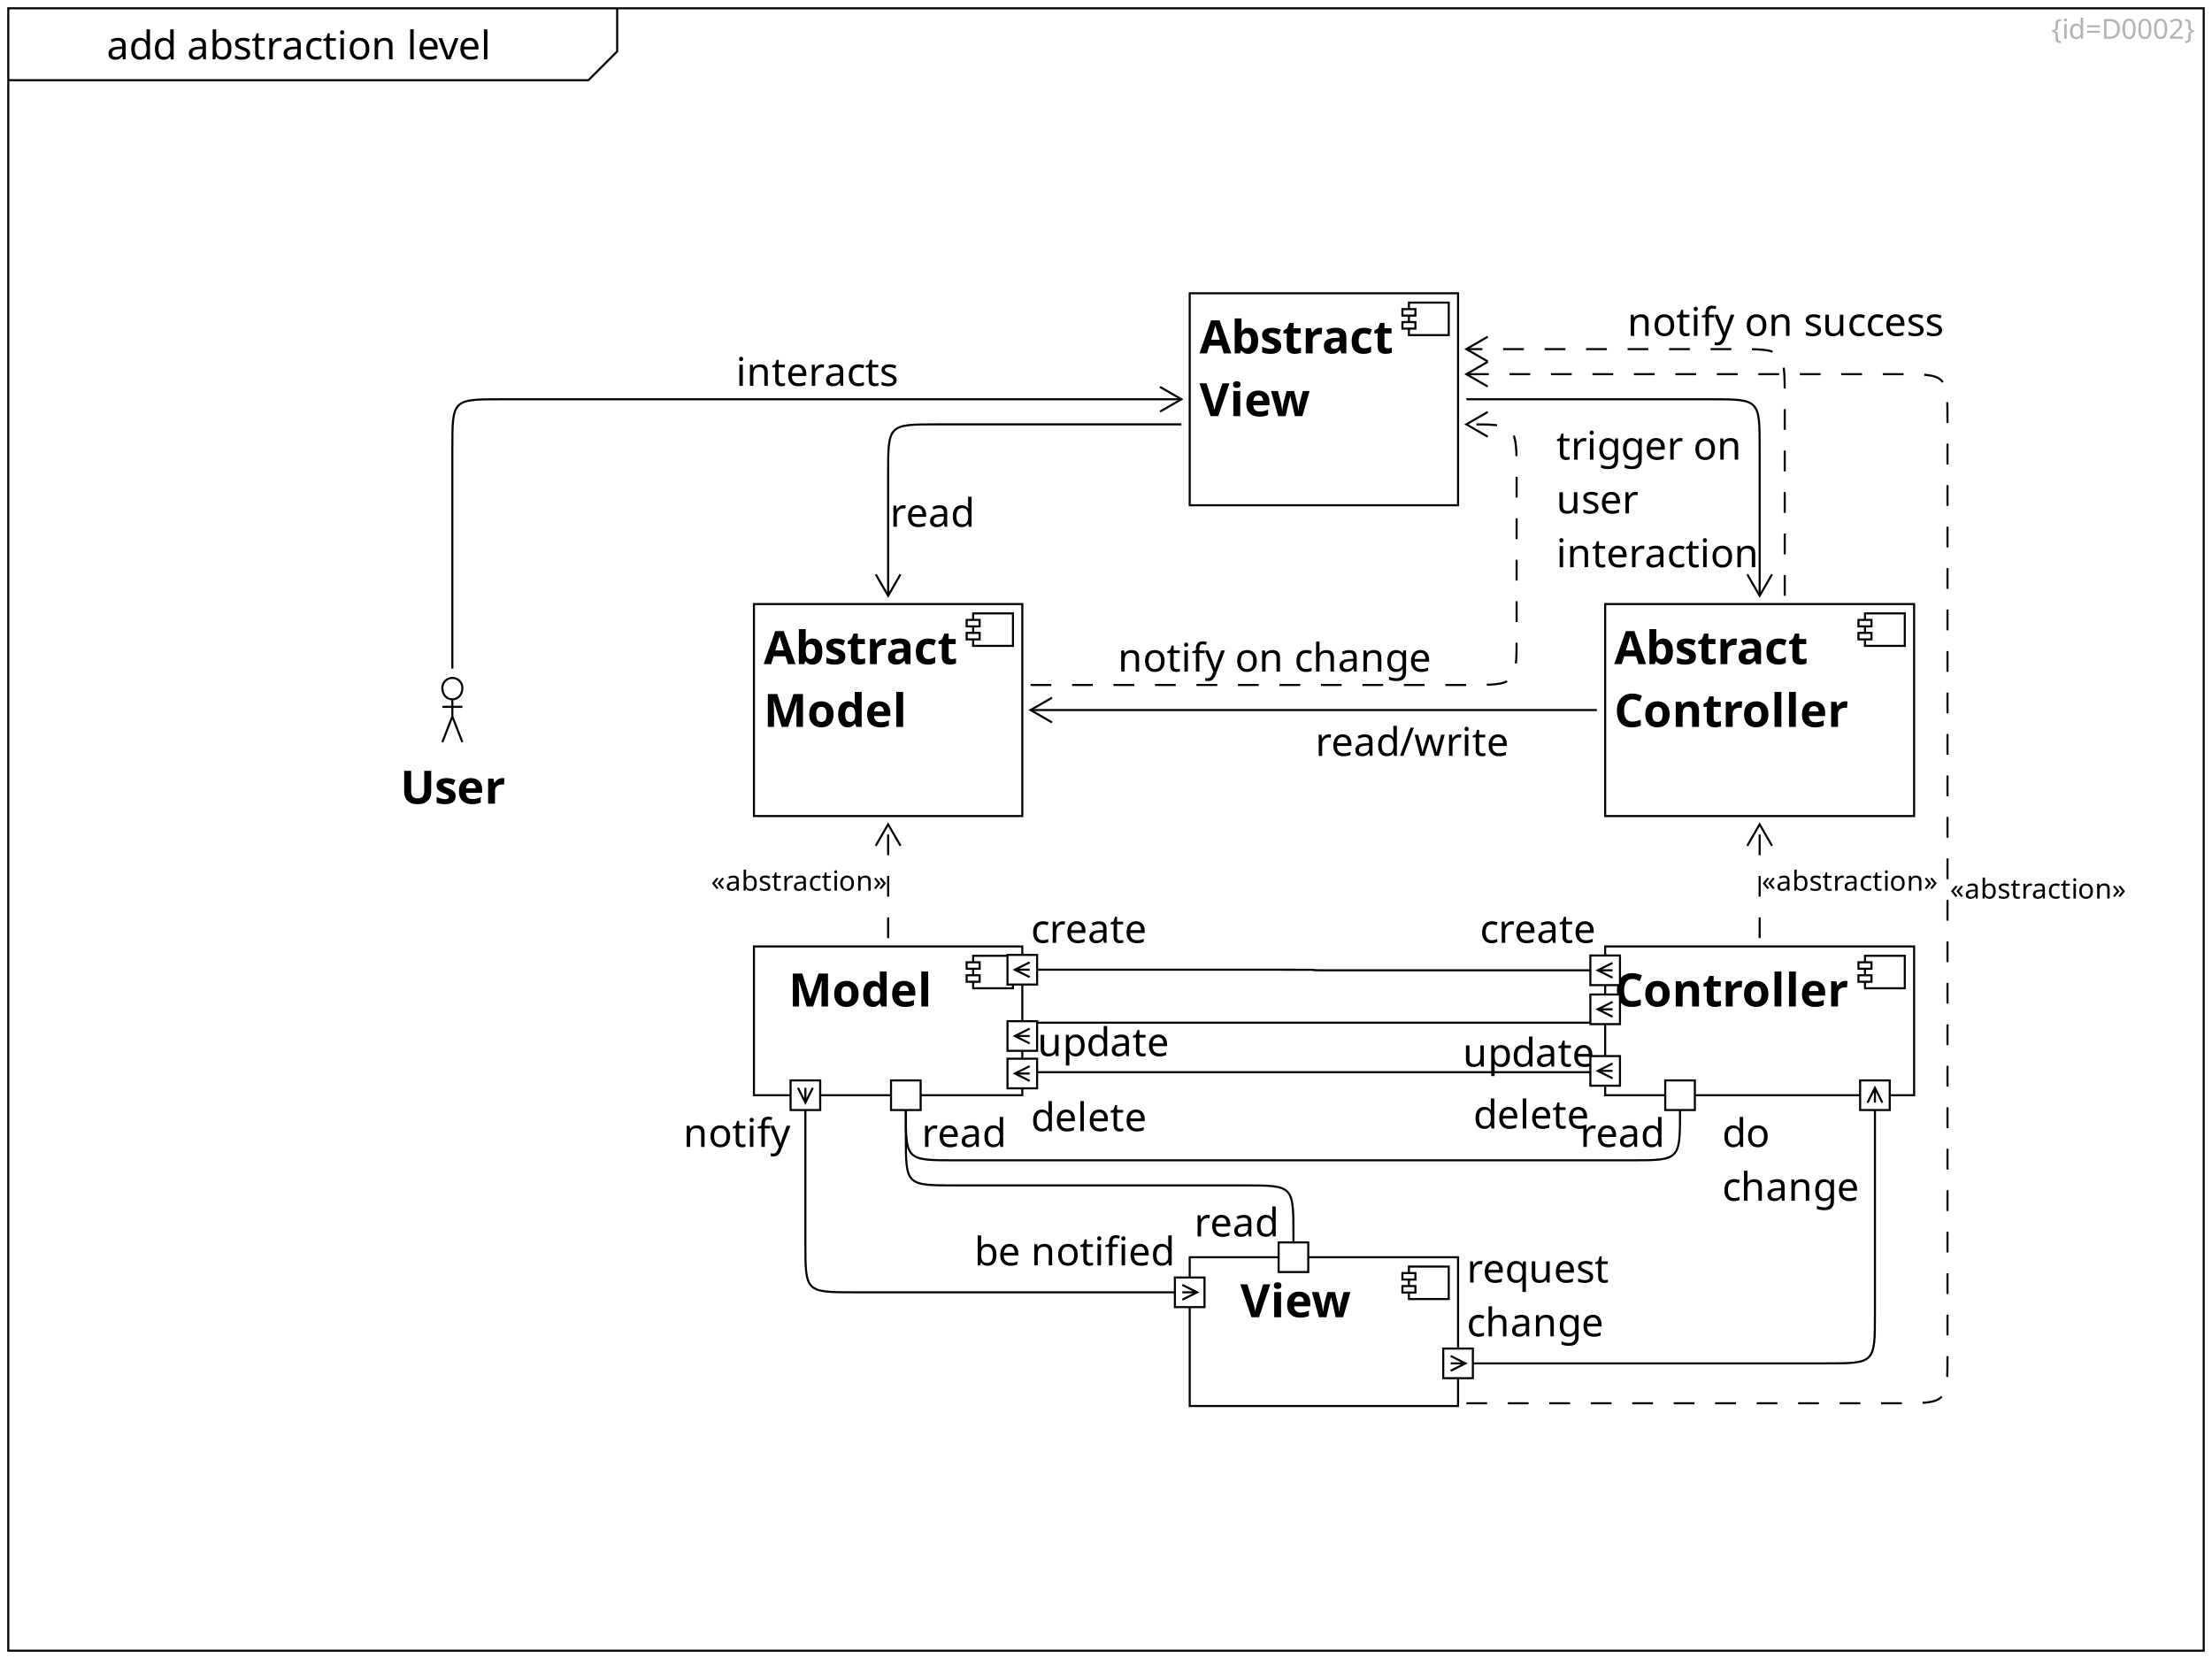 <?xml version="1.0" encoding="UTF-8"?>
<svg xmlns="http://www.w3.org/2000/svg" xmlns:xlink="http://www.w3.org/1999/xlink" width="1680" height="1260" viewBox="0 0 1680 1260">
<defs>
<g>
<g id="glyph-0-0">
<path d="M 8.641 -16.344 C 10.598 -16.344 12.047 -15.91 12.984 -15.047 C 13.93 -14.191 14.406 -12.828 14.406 -10.953 L 14.406 0 L 12.484 0 L 11.969 -2.281 L 11.844 -2.281 C 11.145 -1.395 10.41 -0.742 9.641 -0.328 C 8.867 0.086 7.805 0.297 6.453 0.297 C 4.992 0.297 3.781 -0.086 2.812 -0.859 C 1.852 -1.629 1.375 -2.832 1.375 -4.469 C 1.375 -6.07 2.004 -7.305 3.266 -8.172 C 4.523 -9.047 6.469 -9.52 9.094 -9.594 L 11.812 -9.688 L 11.812 -10.656 C 11.812 -11.988 11.52 -12.914 10.938 -13.438 C 10.363 -13.957 9.547 -14.219 8.484 -14.219 C 7.648 -14.219 6.852 -14.094 6.094 -13.844 C 5.332 -13.594 4.617 -13.305 3.953 -12.984 L 3.156 -14.969 C 3.852 -15.352 4.68 -15.676 5.641 -15.938 C 6.598 -16.207 7.598 -16.344 8.641 -16.344 Z M 9.422 -7.766 C 7.422 -7.691 6.035 -7.375 5.266 -6.812 C 4.492 -6.25 4.109 -5.457 4.109 -4.438 C 4.109 -3.539 4.383 -2.879 4.938 -2.453 C 5.488 -2.035 6.191 -1.828 7.047 -1.828 C 8.41 -1.828 9.539 -2.203 10.438 -2.953 C 11.344 -3.703 11.797 -4.859 11.797 -6.422 L 11.797 -7.859 Z M 9.422 -7.766 "/>
</g>
<g id="glyph-0-1">
<path d="M 8.25 0.297 C 6.25 0.297 4.648 -0.395 3.453 -1.781 C 2.254 -3.176 1.656 -5.254 1.656 -8.016 C 1.656 -10.773 2.258 -12.859 3.469 -14.266 C 4.676 -15.672 6.281 -16.375 8.281 -16.375 C 9.52 -16.375 10.535 -16.145 11.328 -15.688 C 12.117 -15.227 12.766 -14.672 13.266 -14.016 L 13.438 -14.016 C 13.414 -14.273 13.379 -14.66 13.328 -15.172 C 13.285 -15.68 13.266 -16.082 13.266 -16.375 L 13.266 -22.797 L 15.906 -22.797 L 15.906 0 L 13.766 0 L 13.375 -2.156 L 13.266 -2.156 C 12.785 -1.477 12.145 -0.898 11.344 -0.422 C 10.539 0.055 9.508 0.297 8.25 0.297 Z M 8.672 -1.891 C 10.367 -1.891 11.562 -2.352 12.25 -3.281 C 12.945 -4.219 13.297 -5.625 13.297 -7.5 L 13.297 -7.984 C 13.297 -9.984 12.961 -11.516 12.297 -12.578 C 11.641 -13.648 10.422 -14.188 8.641 -14.188 C 7.223 -14.188 6.156 -13.617 5.438 -12.484 C 4.727 -11.359 4.375 -9.848 4.375 -7.953 C 4.375 -6.023 4.727 -4.531 5.438 -3.469 C 6.156 -2.414 7.234 -1.891 8.672 -1.891 Z M 8.672 -1.891 "/>
</g>
<g id="glyph-0-2">
</g>
<g id="glyph-0-3">
<path d="M 5.188 -17.25 C 5.188 -16.57 5.172 -15.938 5.141 -15.344 C 5.109 -14.75 5.078 -14.285 5.047 -13.953 L 5.188 -13.953 C 5.645 -14.629 6.273 -15.195 7.078 -15.656 C 7.879 -16.113 8.91 -16.344 10.172 -16.344 C 12.172 -16.344 13.773 -15.648 14.984 -14.266 C 16.191 -12.879 16.797 -10.805 16.797 -8.047 C 16.797 -5.285 16.188 -3.203 14.969 -1.797 C 13.75 -0.398 12.148 0.297 10.172 0.297 C 8.91 0.297 7.879 0.066 7.078 -0.391 C 6.273 -0.848 5.645 -1.398 5.188 -2.047 L 4.984 -2.047 L 4.438 0 L 2.547 0 L 2.547 -22.797 L 5.188 -22.797 Z M 9.719 -14.156 C 8.02 -14.156 6.836 -13.664 6.172 -12.688 C 5.516 -11.707 5.188 -10.188 5.188 -8.125 L 5.188 -8.016 C 5.188 -6.035 5.508 -4.52 6.156 -3.469 C 6.812 -2.414 8.02 -1.891 9.781 -1.891 C 11.219 -1.891 12.289 -2.414 13 -3.469 C 13.707 -4.531 14.062 -6.062 14.062 -8.062 C 14.062 -12.125 12.613 -14.156 9.719 -14.156 Z M 9.719 -14.156 "/>
</g>
<g id="glyph-0-4">
<path d="M 13.016 -4.438 C 13.016 -2.875 12.438 -1.691 11.281 -0.891 C 10.125 -0.098 8.562 0.297 6.594 0.297 C 5.477 0.297 4.516 0.207 3.703 0.031 C 2.891 -0.145 2.176 -0.395 1.562 -0.719 L 1.562 -3.125 C 2.195 -2.801 2.969 -2.504 3.875 -2.234 C 4.789 -1.961 5.719 -1.828 6.656 -1.828 C 8 -1.828 8.969 -2.039 9.562 -2.469 C 10.164 -2.906 10.469 -3.484 10.469 -4.203 C 10.469 -4.598 10.359 -4.957 10.141 -5.281 C 9.922 -5.602 9.523 -5.922 8.953 -6.234 C 8.379 -6.555 7.566 -6.914 6.516 -7.312 C 5.473 -7.719 4.582 -8.117 3.844 -8.516 C 3.102 -8.922 2.531 -9.398 2.125 -9.953 C 1.727 -10.516 1.531 -11.238 1.531 -12.125 C 1.531 -13.477 2.082 -14.523 3.188 -15.266 C 4.301 -16.004 5.758 -16.375 7.562 -16.375 C 8.539 -16.375 9.453 -16.281 10.297 -16.094 C 11.148 -15.906 11.945 -15.641 12.688 -15.297 L 11.797 -13.203 C 11.109 -13.484 10.395 -13.723 9.656 -13.922 C 8.914 -14.117 8.156 -14.219 7.375 -14.219 C 6.301 -14.219 5.477 -14.039 4.906 -13.688 C 4.332 -13.344 4.047 -12.867 4.047 -12.266 C 4.047 -11.828 4.176 -11.453 4.438 -11.141 C 4.695 -10.836 5.129 -10.539 5.734 -10.25 C 6.348 -9.957 7.164 -9.609 8.188 -9.203 C 9.207 -8.828 10.078 -8.438 10.797 -8.031 C 11.516 -7.633 12.062 -7.148 12.438 -6.578 C 12.82 -6.016 13.016 -5.301 13.016 -4.438 Z M 13.016 -4.438 "/>
</g>
<g id="glyph-0-5">
<path d="M 7.922 -1.859 C 8.316 -1.859 8.723 -1.891 9.141 -1.953 C 9.566 -2.023 9.91 -2.102 10.172 -2.188 L 10.172 -0.188 C 9.891 -0.039 9.488 0.07 8.969 0.156 C 8.445 0.25 7.945 0.297 7.469 0.297 C 6.625 0.297 5.848 0.152 5.141 -0.125 C 4.43 -0.414 3.859 -0.922 3.422 -1.641 C 2.984 -2.367 2.766 -3.383 2.766 -4.688 L 2.766 -14.047 L 0.484 -14.047 L 0.484 -15.297 L 2.797 -16.344 L 3.844 -19.766 L 5.406 -19.766 L 5.406 -16.078 L 10.047 -16.078 L 10.047 -14.047 L 5.406 -14.047 L 5.406 -4.734 C 5.406 -3.754 5.641 -3.031 6.109 -2.562 C 6.578 -2.094 7.18 -1.859 7.922 -1.859 Z M 7.922 -1.859 "/>
</g>
<g id="glyph-0-6">
<path d="M 10.047 -16.375 C 10.348 -16.375 10.672 -16.359 11.016 -16.328 C 11.367 -16.305 11.676 -16.266 11.938 -16.203 L 11.609 -13.766 C 11.348 -13.828 11.062 -13.879 10.75 -13.922 C 10.445 -13.961 10.156 -13.984 9.875 -13.984 C 9.051 -13.984 8.281 -13.754 7.562 -13.297 C 6.844 -12.848 6.266 -12.219 5.828 -11.406 C 5.398 -10.602 5.188 -9.66 5.188 -8.578 L 5.188 0 L 2.547 0 L 2.547 -16.078 L 4.703 -16.078 L 5.016 -13.141 L 5.125 -13.141 C 5.645 -14.016 6.316 -14.77 7.141 -15.406 C 7.961 -16.051 8.93 -16.375 10.047 -16.375 Z M 10.047 -16.375 "/>
</g>
<g id="glyph-0-7">
<path d="M 9 0.297 C 7.582 0.297 6.316 0.008 5.203 -0.562 C 4.098 -1.145 3.227 -2.047 2.594 -3.266 C 1.969 -4.484 1.656 -6.047 1.656 -7.953 C 1.656 -9.93 1.984 -11.539 2.641 -12.781 C 3.297 -14.02 4.188 -14.926 5.312 -15.5 C 6.445 -16.082 7.738 -16.375 9.188 -16.375 C 10 -16.375 10.785 -16.289 11.547 -16.125 C 12.305 -15.957 12.926 -15.754 13.406 -15.516 L 12.594 -13.312 C 12.113 -13.5 11.551 -13.672 10.906 -13.828 C 10.27 -13.984 9.676 -14.062 9.125 -14.062 C 5.957 -14.062 4.375 -12.035 4.375 -7.984 C 4.375 -6.035 4.758 -4.547 5.531 -3.516 C 6.301 -2.492 7.445 -1.984 8.969 -1.984 C 9.852 -1.984 10.629 -2.07 11.297 -2.25 C 11.961 -2.426 12.578 -2.645 13.141 -2.906 L 13.141 -0.562 C 12.598 -0.289 12 -0.082 11.344 0.062 C 10.695 0.219 9.914 0.297 9 0.297 Z M 9 0.297 "/>
</g>
<g id="glyph-0-8">
<path d="M 3.906 -22.109 C 4.301 -22.109 4.656 -21.973 4.969 -21.703 C 5.281 -21.43 5.438 -21.008 5.438 -20.438 C 5.438 -19.875 5.281 -19.453 4.969 -19.172 C 4.656 -18.891 4.301 -18.75 3.906 -18.75 C 3.457 -18.75 3.082 -18.891 2.781 -19.172 C 2.488 -19.453 2.344 -19.875 2.344 -20.438 C 2.344 -21.008 2.488 -21.43 2.781 -21.703 C 3.082 -21.973 3.457 -22.109 3.906 -22.109 Z M 5.188 -16.078 L 5.188 0 L 2.547 0 L 2.547 -16.078 Z M 5.188 -16.078 "/>
</g>
<g id="glyph-0-9">
<path d="M 16.531 -8.062 C 16.531 -5.406 15.852 -3.348 14.5 -1.891 C 13.156 -0.43 11.332 0.297 9.031 0.297 C 7.613 0.297 6.348 -0.023 5.234 -0.672 C 4.117 -1.328 3.242 -2.281 2.609 -3.531 C 1.973 -4.781 1.656 -6.289 1.656 -8.062 C 1.656 -10.727 2.32 -12.781 3.656 -14.219 C 5 -15.656 6.82 -16.375 9.125 -16.375 C 10.582 -16.375 11.863 -16.051 12.969 -15.406 C 14.082 -14.758 14.953 -13.816 15.578 -12.578 C 16.211 -11.348 16.531 -9.844 16.531 -8.062 Z M 4.375 -8.062 C 4.375 -6.164 4.75 -4.66 5.5 -3.547 C 6.25 -2.441 7.445 -1.891 9.094 -1.891 C 10.707 -1.891 11.895 -2.441 12.656 -3.547 C 13.414 -4.66 13.797 -6.164 13.797 -8.062 C 13.797 -9.969 13.414 -11.457 12.656 -12.531 C 11.895 -13.613 10.695 -14.156 9.062 -14.156 C 7.414 -14.156 6.223 -13.613 5.484 -12.531 C 4.742 -11.457 4.375 -9.969 4.375 -8.062 Z M 4.375 -8.062 "/>
</g>
<g id="glyph-0-10">
<path d="M 10.297 -16.375 C 12.211 -16.375 13.66 -15.91 14.641 -14.984 C 15.617 -14.055 16.109 -12.551 16.109 -10.469 L 16.109 0 L 13.5 0 L 13.5 -10.297 C 13.5 -12.867 12.301 -14.156 9.906 -14.156 C 8.125 -14.156 6.891 -13.656 6.203 -12.656 C 5.523 -11.656 5.188 -10.219 5.188 -8.344 L 5.188 0 L 2.547 0 L 2.547 -16.078 L 4.688 -16.078 L 5.062 -13.891 L 5.219 -13.891 C 5.738 -14.734 6.457 -15.359 7.375 -15.766 C 8.301 -16.172 9.273 -16.375 10.297 -16.375 Z M 10.297 -16.375 "/>
</g>
<g id="glyph-0-11">
<path d="M 5.188 0 L 2.547 0 L 2.547 -22.797 L 5.188 -22.797 Z M 5.188 0 "/>
</g>
<g id="glyph-0-12">
<path d="M 8.766 -16.375 C 10.141 -16.375 11.32 -16.07 12.312 -15.469 C 13.301 -14.875 14.062 -14.031 14.594 -12.938 C 15.125 -11.852 15.391 -10.582 15.391 -9.125 L 15.391 -7.531 L 4.375 -7.531 C 4.414 -5.707 4.879 -4.32 5.766 -3.375 C 6.66 -2.426 7.91 -1.953 9.516 -1.953 C 10.535 -1.953 11.438 -2.047 12.219 -2.234 C 13.008 -2.422 13.828 -2.695 14.672 -3.062 L 14.672 -0.75 C 13.848 -0.383 13.035 -0.117 12.234 0.047 C 11.441 0.211 10.492 0.297 9.391 0.297 C 7.867 0.297 6.52 -0.008 5.344 -0.625 C 4.176 -1.25 3.27 -2.176 2.625 -3.406 C 1.977 -4.633 1.656 -6.141 1.656 -7.922 C 1.656 -9.68 1.945 -11.191 2.531 -12.453 C 3.125 -13.711 3.953 -14.68 5.016 -15.359 C 6.086 -16.035 7.336 -16.375 8.766 -16.375 Z M 8.734 -14.219 C 7.473 -14.219 6.477 -13.812 5.75 -13 C 5.02 -12.195 4.582 -11.07 4.438 -9.625 L 12.625 -9.625 C 12.602 -10.988 12.281 -12.094 11.656 -12.938 C 11.039 -13.789 10.066 -14.219 8.734 -14.219 Z M 8.734 -14.219 "/>
</g>
<g id="glyph-0-13">
<path d="M 6.094 0 L 0 -16.078 L 2.812 -16.078 L 6.234 -6.594 C 6.398 -6.156 6.57 -5.664 6.75 -5.125 C 6.926 -4.582 7.082 -4.066 7.219 -3.578 C 7.363 -3.086 7.469 -2.676 7.531 -2.344 L 7.656 -2.344 C 7.727 -2.676 7.836 -3.094 7.984 -3.594 C 8.141 -4.094 8.312 -4.613 8.5 -5.156 C 8.695 -5.695 8.863 -6.176 9 -6.594 L 12.422 -16.078 L 15.234 -16.078 L 9.125 0 Z M 6.094 0 "/>
</g>
<g id="glyph-0-14">
<path d="M 13.266 0.328 C 13.266 -0.023 13.27 -0.441 13.281 -0.922 C 13.301 -1.41 13.344 -1.82 13.406 -2.156 L 13.234 -2.156 C 12.773 -1.477 12.141 -0.898 11.328 -0.422 C 10.516 0.055 9.469 0.297 8.188 0.297 C 6.25 0.297 4.676 -0.395 3.469 -1.781 C 2.258 -3.176 1.656 -5.254 1.656 -8.016 C 1.656 -10.773 2.27 -12.859 3.5 -14.266 C 4.727 -15.672 6.32 -16.375 8.281 -16.375 C 9.539 -16.375 10.566 -16.133 11.359 -15.656 C 12.16 -15.176 12.805 -14.586 13.297 -13.891 L 13.406 -13.891 L 13.797 -16.078 L 15.906 -16.078 L 15.906 7.203 L 13.266 7.203 Z M 8.703 -1.891 C 10.359 -1.891 11.531 -2.344 12.219 -3.25 C 12.914 -4.164 13.273 -5.562 13.297 -7.438 L 13.297 -7.984 C 13.297 -10.023 12.953 -11.566 12.266 -12.609 C 11.586 -13.66 10.379 -14.188 8.641 -14.188 C 7.203 -14.188 6.129 -13.617 5.422 -12.484 C 4.723 -11.359 4.375 -9.848 4.375 -7.953 C 4.375 -6.047 4.727 -4.555 5.438 -3.484 C 6.156 -2.422 7.242 -1.891 8.703 -1.891 Z M 8.703 -1.891 "/>
</g>
<g id="glyph-0-15">
<path d="M 15.984 -16.078 L 15.984 0 L 13.828 0 L 13.438 -2.125 L 13.312 -2.125 C 12.801 -1.289 12.082 -0.676 11.156 -0.281 C 10.238 0.102 9.258 0.297 8.219 0.297 C 6.281 0.297 4.82 -0.164 3.844 -1.094 C 2.863 -2.02 2.375 -3.504 2.375 -5.547 L 2.375 -16.078 L 5.047 -16.078 L 5.047 -5.734 C 5.047 -3.172 6.234 -1.891 8.609 -1.891 C 10.391 -1.891 11.625 -2.391 12.312 -3.391 C 13 -4.391 13.344 -5.828 13.344 -7.703 L 13.344 -16.078 Z M 15.984 -16.078 "/>
</g>
<g id="glyph-0-16">
<path d="M 5.188 -16.109 C 5.188 -15.305 5.141 -14.555 5.047 -13.859 L 5.219 -13.859 C 5.738 -14.68 6.441 -15.301 7.328 -15.719 C 8.223 -16.133 9.191 -16.344 10.234 -16.344 C 12.191 -16.344 13.66 -15.879 14.641 -14.953 C 15.617 -14.023 16.109 -12.531 16.109 -10.469 L 16.109 0 L 13.5 0 L 13.5 -10.297 C 13.5 -12.867 12.301 -14.156 9.906 -14.156 C 8.102 -14.156 6.863 -13.648 6.188 -12.641 C 5.52 -11.629 5.188 -10.188 5.188 -8.312 L 5.188 0 L 2.547 0 L 2.547 -22.797 L 5.188 -22.797 Z M 5.188 -16.109 "/>
</g>
<g id="glyph-0-17">
<path d="M 8.25 -16.375 C 9.312 -16.375 10.266 -16.176 11.109 -15.781 C 11.961 -15.383 12.691 -14.773 13.297 -13.953 L 13.438 -13.953 L 13.797 -16.078 L 15.906 -16.078 L 15.906 0.266 C 15.906 2.566 15.316 4.297 14.141 5.453 C 12.973 6.617 11.16 7.203 8.703 7.203 C 6.336 7.203 4.406 6.863 2.906 6.188 L 2.906 3.75 C 4.488 4.594 6.469 5.016 8.844 5.016 C 10.227 5.016 11.316 4.609 12.109 3.797 C 12.898 2.984 13.297 1.879 13.297 0.484 L 13.297 -0.156 C 13.297 -0.395 13.301 -0.738 13.312 -1.188 C 13.332 -1.633 13.352 -1.945 13.375 -2.125 L 13.266 -2.125 C 12.18 -0.508 10.52 0.297 8.281 0.297 C 6.195 0.297 4.57 -0.43 3.406 -1.891 C 2.238 -3.348 1.656 -5.391 1.656 -8.016 C 1.656 -10.566 2.238 -12.598 3.406 -14.109 C 4.57 -15.617 6.188 -16.375 8.25 -16.375 Z M 8.609 -14.156 C 7.266 -14.156 6.223 -13.617 5.484 -12.547 C 4.742 -11.484 4.375 -9.961 4.375 -7.984 C 4.375 -6.004 4.738 -4.488 5.469 -3.438 C 6.195 -2.383 7.266 -1.859 8.672 -1.859 C 10.285 -1.859 11.461 -2.289 12.203 -3.156 C 12.941 -4.031 13.312 -5.438 13.312 -7.375 L 13.312 -8.016 C 13.312 -10.211 12.93 -11.785 12.172 -12.734 C 11.422 -13.68 10.234 -14.156 8.609 -14.156 Z M 8.609 -14.156 "/>
</g>
<g id="glyph-0-18">
<path d="M 10.203 -16.375 C 12.18 -16.375 13.773 -15.68 14.984 -14.297 C 16.191 -12.922 16.797 -10.844 16.797 -8.062 C 16.797 -5.32 16.191 -3.242 14.984 -1.828 C 13.773 -0.41 12.172 0.297 10.172 0.297 C 8.93 0.297 7.906 0.059 7.094 -0.406 C 6.281 -0.875 5.645 -1.422 5.188 -2.047 L 5.016 -2.047 C 5.047 -1.703 5.082 -1.27 5.125 -0.75 C 5.164 -0.227 5.188 0.219 5.188 0.594 L 5.188 7.203 L 2.547 7.203 L 2.547 -16.078 L 4.703 -16.078 L 5.062 -13.891 L 5.188 -13.891 C 5.664 -14.586 6.297 -15.176 7.078 -15.656 C 7.859 -16.133 8.898 -16.375 10.203 -16.375 Z M 9.719 -14.156 C 8.082 -14.156 6.926 -13.695 6.25 -12.781 C 5.582 -11.863 5.227 -10.461 5.188 -8.578 L 5.188 -8.062 C 5.188 -6.082 5.508 -4.555 6.156 -3.484 C 6.812 -2.422 8.02 -1.891 9.781 -1.891 C 10.758 -1.891 11.562 -2.16 12.188 -2.703 C 12.82 -3.242 13.289 -3.977 13.594 -4.906 C 13.906 -5.832 14.062 -6.895 14.062 -8.094 C 14.062 -9.938 13.707 -11.406 13 -12.5 C 12.289 -13.602 11.195 -14.156 9.719 -14.156 Z M 9.719 -14.156 "/>
</g>
<g id="glyph-0-19">
<path d="M 9.953 -14.047 L 5.906 -14.047 L 5.906 0 L 3.266 0 L 3.266 -14.047 L 0.453 -14.047 L 0.453 -15.266 L 3.266 -16.172 L 3.266 -17.094 C 3.266 -19.176 3.723 -20.672 4.641 -21.578 C 5.566 -22.492 6.848 -22.953 8.484 -22.953 C 9.129 -22.953 9.719 -22.895 10.25 -22.781 C 10.781 -22.676 11.234 -22.551 11.609 -22.406 L 10.922 -20.344 C 10.598 -20.438 10.227 -20.535 9.812 -20.641 C 9.395 -20.742 8.961 -20.797 8.516 -20.797 C 7.641 -20.797 6.984 -20.5 6.547 -19.906 C 6.117 -19.312 5.906 -18.383 5.906 -17.125 L 5.906 -16.078 L 9.953 -16.078 Z M 14.219 -22.109 C 14.613 -22.109 14.969 -21.973 15.281 -21.703 C 15.594 -21.43 15.75 -21.008 15.75 -20.438 C 15.75 -19.875 15.594 -19.453 15.281 -19.172 C 14.969 -18.891 14.613 -18.75 14.219 -18.75 C 13.77 -18.75 13.395 -18.891 13.094 -19.172 C 12.801 -19.453 12.656 -19.875 12.656 -20.438 C 12.656 -21.008 12.801 -21.43 13.094 -21.703 C 13.395 -21.973 13.77 -22.109 14.219 -22.109 Z M 15.5 -16.078 L 15.5 0 L 12.859 0 L 12.859 -16.078 Z M 15.5 -16.078 "/>
</g>
<g id="glyph-0-20">
<path d="M 9.953 -14.047 L 5.906 -14.047 L 5.906 0 L 3.266 0 L 3.266 -14.047 L 0.453 -14.047 L 0.453 -15.266 L 3.266 -16.172 L 3.266 -17.094 C 3.266 -19.176 3.723 -20.672 4.641 -21.578 C 5.566 -22.492 6.848 -22.953 8.484 -22.953 C 9.129 -22.953 9.719 -22.895 10.25 -22.781 C 10.781 -22.676 11.234 -22.551 11.609 -22.406 L 10.922 -20.344 C 10.598 -20.438 10.227 -20.535 9.812 -20.641 C 9.395 -20.742 8.961 -20.797 8.516 -20.797 C 7.641 -20.797 6.984 -20.5 6.547 -19.906 C 6.117 -19.312 5.906 -18.383 5.906 -17.125 L 5.906 -16.078 L 9.953 -16.078 Z M 9.953 -14.047 "/>
</g>
<g id="glyph-0-21">
<path d="M 0.031 -16.078 L 2.844 -16.078 L 6.328 -6.938 C 6.629 -6.133 6.898 -5.367 7.141 -4.641 C 7.379 -3.91 7.562 -3.211 7.688 -2.547 L 7.797 -2.547 C 7.922 -3.047 8.113 -3.703 8.375 -4.516 C 8.633 -5.328 8.906 -6.141 9.188 -6.953 L 12.453 -16.078 L 15.297 -16.078 L 8.375 2.219 C 7.812 3.738 7.082 4.945 6.188 5.844 C 5.301 6.75 4.078 7.203 2.516 7.203 C 2.035 7.203 1.613 7.176 1.25 7.125 C 0.895 7.07 0.586 7.016 0.328 6.953 L 0.328 4.859 C 0.547 4.898 0.812 4.941 1.125 4.984 C 1.438 5.023 1.758 5.047 2.094 5.047 C 3.02 5.047 3.766 4.785 4.328 4.266 C 4.898 3.742 5.348 3.051 5.672 2.188 L 6.516 0.062 Z M 0.031 -16.078 "/>
</g>
<g id="glyph-0-22">
<path d="M 10.859 -21.422 L 2.875 0 L 0.297 0 L 8.281 -21.422 Z M 10.859 -21.422 "/>
</g>
<g id="glyph-0-23">
<path d="M 12.938 -9.094 C 12.676 -9.906 12.445 -10.707 12.25 -11.5 C 12.062 -12.289 11.914 -12.906 11.812 -13.344 L 11.703 -13.344 C 11.617 -12.906 11.488 -12.289 11.312 -11.5 C 11.133 -10.707 10.906 -9.895 10.625 -9.062 L 7.734 -0.031 L 4.734 -0.031 L 0.328 -16.109 L 3.062 -16.109 L 5.281 -7.531 C 5.5 -6.664 5.707 -5.789 5.906 -4.906 C 6.102 -4.031 6.242 -3.305 6.328 -2.734 L 6.453 -2.734 C 6.523 -3.066 6.617 -3.484 6.734 -3.984 C 6.848 -4.484 6.973 -5.008 7.109 -5.562 C 7.242 -6.113 7.383 -6.609 7.531 -7.047 L 10.375 -16.109 L 13.266 -16.109 L 16.016 -7.047 C 16.234 -6.367 16.445 -5.629 16.656 -4.828 C 16.875 -4.023 17.02 -3.336 17.094 -2.766 L 17.219 -2.766 C 17.281 -3.266 17.414 -3.953 17.625 -4.828 C 17.832 -5.711 18.055 -6.613 18.297 -7.531 L 20.547 -16.109 L 23.25 -16.109 L 18.781 -0.031 L 15.688 -0.031 Z M 12.938 -9.094 "/>
</g>
<g id="glyph-1-0">
<path d="M 7.312 3.312 C 6.02 3.301 5.004 3.02 4.266 2.469 C 3.523 1.926 3.156 1.098 3.156 -0.016 L 3.156 -3.109 C 3.156 -3.816 2.93 -4.32 2.484 -4.625 C 2.047 -4.926 1.414 -5.078 0.594 -5.078 L 0.594 -6.609 C 1.414 -6.629 2.047 -6.785 2.484 -7.078 C 2.93 -7.367 3.156 -7.863 3.156 -8.562 L 3.156 -11.672 C 3.156 -12.797 3.535 -13.629 4.297 -14.172 C 5.066 -14.723 6.07 -15 7.312 -15 L 7.312 -13.484 C 6.582 -13.473 6.008 -13.312 5.594 -13 C 5.188 -12.688 4.984 -12.191 4.984 -11.516 L 4.984 -8.484 C 4.984 -7.047 4.219 -6.191 2.688 -5.922 L 2.688 -5.797 C 4.219 -5.523 4.984 -4.672 4.984 -3.234 L 4.984 -0.141 C 4.984 0.535 5.18 1.023 5.578 1.328 C 5.984 1.629 6.562 1.789 7.312 1.812 Z M 7.312 3.312 "/>
</g>
<g id="glyph-1-1">
<path d="M 2.734 -15.484 C 3.016 -15.484 3.258 -15.383 3.469 -15.188 C 3.688 -15 3.797 -14.703 3.797 -14.297 C 3.797 -13.91 3.688 -13.617 3.469 -13.422 C 3.258 -13.223 3.016 -13.125 2.734 -13.125 C 2.422 -13.125 2.16 -13.223 1.953 -13.422 C 1.742 -13.617 1.641 -13.91 1.641 -14.297 C 1.641 -14.703 1.742 -15 1.953 -15.188 C 2.16 -15.383 2.422 -15.484 2.734 -15.484 Z M 3.641 -11.25 L 3.641 0 L 1.781 0 L 1.781 -11.25 Z M 3.641 -11.25 "/>
</g>
<g id="glyph-1-2">
<path d="M 5.781 0.203 C 4.375 0.203 3.25 -0.281 2.406 -1.25 C 1.57 -2.219 1.156 -3.672 1.156 -5.609 C 1.156 -7.535 1.578 -8.992 2.422 -9.984 C 3.273 -10.973 4.398 -11.469 5.797 -11.469 C 6.66 -11.469 7.367 -11.305 7.922 -10.984 C 8.473 -10.66 8.926 -10.27 9.281 -9.812 L 9.406 -9.812 C 9.395 -9.988 9.367 -10.254 9.328 -10.609 C 9.297 -10.973 9.281 -11.258 9.281 -11.469 L 9.281 -15.953 L 11.125 -15.953 L 11.125 0 L 9.641 0 L 9.359 -1.516 L 9.281 -1.516 C 8.945 -1.035 8.5 -0.629 7.938 -0.297 C 7.375 0.035 6.656 0.203 5.781 0.203 Z M 6.062 -1.328 C 7.258 -1.328 8.098 -1.648 8.578 -2.297 C 9.055 -2.953 9.297 -3.938 9.297 -5.25 L 9.297 -5.594 C 9.297 -6.988 9.066 -8.062 8.609 -8.812 C 8.148 -9.562 7.297 -9.938 6.047 -9.938 C 5.055 -9.938 4.312 -9.539 3.812 -8.75 C 3.312 -7.957 3.062 -6.895 3.062 -5.562 C 3.062 -4.219 3.312 -3.176 3.812 -2.438 C 4.312 -1.695 5.062 -1.328 6.062 -1.328 Z M 6.062 -1.328 "/>
</g>
<g id="glyph-1-3">
<path d="M 1.172 -8.734 L 1.172 -10.234 L 10.797 -10.234 L 10.797 -8.734 Z M 1.172 -4.562 L 1.172 -6.047 L 10.797 -6.047 L 10.797 -4.562 Z M 1.172 -4.562 "/>
</g>
<g id="glyph-1-4">
<path d="M 14.047 -7.641 C 14.047 -5.109 13.352 -3.203 11.969 -1.922 C 10.594 -0.641 8.676 0 6.219 0 L 2.031 0 L 2.031 -15 L 6.656 -15 C 8.164 -15 9.473 -14.719 10.578 -14.156 C 11.691 -13.594 12.547 -12.77 13.141 -11.688 C 13.742 -10.602 14.047 -9.254 14.047 -7.641 Z M 12.047 -7.578 C 12.047 -9.578 11.551 -11.039 10.562 -11.969 C 9.582 -12.906 8.191 -13.375 6.391 -13.375 L 3.922 -13.375 L 3.922 -1.609 L 5.969 -1.609 C 10.02 -1.609 12.047 -3.598 12.047 -7.578 Z M 12.047 -7.578 "/>
</g>
<g id="glyph-1-5">
<path d="M 10.984 -7.516 C 10.984 -5.91 10.812 -4.531 10.469 -3.375 C 10.133 -2.219 9.602 -1.332 8.875 -0.719 C 8.156 -0.102 7.191 0.203 5.984 0.203 C 4.285 0.203 3.035 -0.477 2.234 -1.844 C 1.43 -3.207 1.031 -5.098 1.031 -7.516 C 1.031 -9.141 1.191 -10.523 1.516 -11.672 C 1.848 -12.816 2.379 -13.691 3.109 -14.297 C 3.836 -14.91 4.797 -15.219 5.984 -15.219 C 7.66 -15.219 8.91 -14.539 9.734 -13.188 C 10.566 -11.844 10.984 -9.953 10.984 -7.516 Z M 2.875 -7.516 C 2.875 -5.461 3.109 -3.922 3.578 -2.891 C 4.047 -1.867 4.848 -1.359 5.984 -1.359 C 7.109 -1.359 7.91 -1.863 8.391 -2.875 C 8.867 -3.895 9.109 -5.441 9.109 -7.516 C 9.109 -9.555 8.867 -11.086 8.391 -12.109 C 7.91 -13.141 7.109 -13.656 5.984 -13.656 C 4.848 -13.656 4.047 -13.141 3.578 -12.109 C 3.109 -11.086 2.875 -9.555 2.875 -7.516 Z M 2.875 -7.516 "/>
</g>
<g id="glyph-1-6">
<path d="M 10.922 0 L 1.016 0 L 1.016 -1.531 L 4.938 -5.5 C 5.688 -6.258 6.32 -6.93 6.844 -7.516 C 7.363 -8.109 7.754 -8.688 8.016 -9.25 C 8.285 -9.812 8.422 -10.43 8.422 -11.109 C 8.422 -11.93 8.176 -12.555 7.688 -12.984 C 7.195 -13.41 6.562 -13.625 5.781 -13.625 C 5.051 -13.625 4.41 -13.5 3.859 -13.25 C 3.305 -13 2.738 -12.648 2.156 -12.203 L 1.172 -13.438 C 1.766 -13.926 2.441 -14.344 3.203 -14.688 C 3.961 -15.031 4.82 -15.203 5.781 -15.203 C 7.176 -15.203 8.281 -14.848 9.094 -14.141 C 9.906 -13.43 10.312 -12.457 10.312 -11.219 C 10.312 -10.426 10.148 -9.688 9.828 -9 C 9.504 -8.32 9.055 -7.648 8.484 -6.984 C 7.91 -6.316 7.238 -5.602 6.469 -4.844 L 3.344 -1.766 L 3.344 -1.688 L 10.922 -1.688 Z M 10.922 0 "/>
</g>
<g id="glyph-1-7">
<path d="M 0.672 1.812 C 1.398 1.781 1.969 1.613 2.375 1.312 C 2.789 1.008 3 0.516 3 -0.172 L 3 -3.219 C 3 -4.656 3.766 -5.508 5.297 -5.781 L 5.297 -5.906 C 3.766 -6.164 3 -7.02 3 -8.469 L 3 -11.531 C 3 -12.219 2.797 -12.711 2.391 -13.016 C 1.984 -13.316 1.41 -13.473 0.672 -13.484 L 0.672 -15 C 1.961 -14.977 2.977 -14.691 3.719 -14.141 C 4.457 -13.598 4.828 -12.77 4.828 -11.656 L 4.828 -8.594 C 4.828 -7.875 5.047 -7.363 5.484 -7.062 C 5.93 -6.758 6.566 -6.609 7.391 -6.609 L 7.391 -5.078 C 6.566 -5.066 5.93 -4.91 5.484 -4.609 C 5.047 -4.316 4.828 -3.82 4.828 -3.125 L 4.828 0 C 4.828 1.102 4.441 1.93 3.672 2.484 C 2.898 3.035 1.898 3.312 0.672 3.312 Z M 0.672 1.812 "/>
</g>
<g id="glyph-1-8">
<path d="M 0.844 -5.672 L 4.375 -9.891 L 5.688 -9.141 L 2.75 -5.547 L 5.688 -1.953 L 4.375 -1.172 L 0.844 -5.391 Z M 5 -5.672 L 8.562 -9.891 L 9.875 -9.141 L 6.938 -5.547 L 9.875 -1.953 L 8.562 -1.172 L 5 -5.391 Z M 5 -5.672 "/>
</g>
<g id="glyph-1-9">
<path d="M 6.047 -11.438 C 7.422 -11.438 8.438 -11.133 9.094 -10.531 C 9.75 -9.938 10.078 -8.984 10.078 -7.672 L 10.078 0 L 8.734 0 L 8.375 -1.594 L 8.297 -1.594 C 7.805 -0.977 7.289 -0.523 6.75 -0.234 C 6.207 0.055 5.461 0.203 4.516 0.203 C 3.492 0.203 2.645 -0.062 1.969 -0.594 C 1.301 -1.133 0.969 -1.977 0.969 -3.125 C 0.969 -4.25 1.406 -5.113 2.281 -5.719 C 3.164 -6.332 4.523 -6.664 6.359 -6.719 L 8.281 -6.781 L 8.281 -7.453 C 8.281 -8.391 8.078 -9.039 7.672 -9.406 C 7.266 -9.77 6.688 -9.953 5.938 -9.953 C 5.352 -9.953 4.797 -9.863 4.266 -9.688 C 3.734 -9.508 3.234 -9.312 2.766 -9.094 L 2.203 -10.484 C 2.691 -10.742 3.27 -10.969 3.938 -11.156 C 4.613 -11.344 5.316 -11.438 6.047 -11.438 Z M 6.594 -5.438 C 5.195 -5.383 4.227 -5.16 3.688 -4.766 C 3.145 -4.367 2.875 -3.816 2.875 -3.109 C 2.875 -2.473 3.066 -2.008 3.453 -1.719 C 3.836 -1.426 4.332 -1.281 4.938 -1.281 C 5.883 -1.281 6.672 -1.539 7.297 -2.062 C 7.93 -2.594 8.25 -3.406 8.25 -4.5 L 8.25 -5.5 Z M 6.594 -5.438 "/>
</g>
<g id="glyph-1-10">
<path d="M 3.641 -12.078 C 3.641 -11.598 3.625 -11.148 3.594 -10.734 C 3.57 -10.328 3.551 -10.004 3.531 -9.766 L 3.641 -9.766 C 3.953 -10.242 4.391 -10.641 4.953 -10.953 C 5.516 -11.273 6.238 -11.438 7.125 -11.438 C 8.52 -11.438 9.641 -10.953 10.484 -9.984 C 11.336 -9.016 11.766 -7.562 11.766 -5.625 C 11.766 -3.695 11.336 -2.242 10.484 -1.266 C 9.629 -0.285 8.508 0.203 7.125 0.203 C 6.238 0.203 5.516 0.043 4.953 -0.266 C 4.391 -0.586 3.953 -0.973 3.641 -1.422 L 3.484 -1.422 L 3.109 0 L 1.781 0 L 1.781 -15.953 L 3.641 -15.953 Z M 6.797 -9.906 C 5.609 -9.906 4.785 -9.562 4.328 -8.875 C 3.867 -8.195 3.641 -7.133 3.641 -5.688 L 3.641 -5.609 C 3.641 -4.223 3.863 -3.16 4.312 -2.422 C 4.77 -1.691 5.613 -1.328 6.844 -1.328 C 7.852 -1.328 8.602 -1.695 9.094 -2.438 C 9.594 -3.176 9.844 -4.25 9.844 -5.656 C 9.844 -8.488 8.828 -9.906 6.797 -9.906 Z M 6.797 -9.906 "/>
</g>
<g id="glyph-1-11">
<path d="M 9.109 -3.109 C 9.109 -2.016 8.703 -1.188 7.891 -0.625 C 7.078 -0.07 5.988 0.203 4.625 0.203 C 3.832 0.203 3.156 0.141 2.594 0.016 C 2.031 -0.109 1.531 -0.281 1.094 -0.5 L 1.094 -2.188 C 1.539 -1.957 2.082 -1.75 2.719 -1.562 C 3.352 -1.375 4 -1.281 4.656 -1.281 C 5.594 -1.281 6.27 -1.43 6.688 -1.734 C 7.113 -2.035 7.328 -2.438 7.328 -2.938 C 7.328 -3.219 7.25 -3.469 7.094 -3.688 C 6.938 -3.914 6.66 -4.141 6.266 -4.359 C 5.867 -4.586 5.301 -4.844 4.562 -5.125 C 3.832 -5.406 3.207 -5.688 2.688 -5.969 C 2.164 -6.25 1.766 -6.582 1.484 -6.969 C 1.211 -7.363 1.078 -7.867 1.078 -8.484 C 1.078 -9.43 1.461 -10.164 2.234 -10.688 C 3.016 -11.207 4.035 -11.469 5.297 -11.469 C 5.984 -11.469 6.625 -11.398 7.219 -11.266 C 7.812 -11.129 8.367 -10.941 8.891 -10.703 L 8.25 -9.234 C 7.77 -9.43 7.27 -9.598 6.75 -9.734 C 6.238 -9.879 5.711 -9.953 5.172 -9.953 C 4.41 -9.953 3.828 -9.828 3.422 -9.578 C 3.023 -9.336 2.828 -9.008 2.828 -8.594 C 2.828 -8.281 2.914 -8.016 3.094 -7.797 C 3.281 -7.578 3.586 -7.363 4.016 -7.156 C 4.441 -6.957 5.016 -6.723 5.734 -6.453 C 6.441 -6.18 7.047 -5.906 7.547 -5.625 C 8.055 -5.344 8.441 -5.004 8.703 -4.609 C 8.973 -4.211 9.109 -3.711 9.109 -3.109 Z M 9.109 -3.109 "/>
</g>
<g id="glyph-1-12">
<path d="M 5.547 -1.297 C 5.828 -1.297 6.113 -1.32 6.406 -1.375 C 6.695 -1.426 6.938 -1.477 7.125 -1.531 L 7.125 -0.125 C 6.926 -0.031 6.645 0.047 6.281 0.109 C 5.914 0.172 5.566 0.203 5.234 0.203 C 4.641 0.203 4.094 0.102 3.594 -0.094 C 3.102 -0.301 2.703 -0.656 2.391 -1.156 C 2.086 -1.656 1.938 -2.363 1.938 -3.281 L 1.938 -9.828 L 0.344 -9.828 L 0.344 -10.703 L 1.953 -11.438 L 2.688 -13.844 L 3.781 -13.844 L 3.781 -11.25 L 7.031 -11.25 L 7.031 -9.828 L 3.781 -9.828 L 3.781 -3.312 C 3.781 -2.625 3.941 -2.113 4.266 -1.781 C 4.598 -1.457 5.023 -1.297 5.547 -1.297 Z M 5.547 -1.297 "/>
</g>
<g id="glyph-1-13">
<path d="M 7.031 -11.469 C 7.238 -11.469 7.461 -11.457 7.703 -11.438 C 7.953 -11.414 8.172 -11.383 8.359 -11.344 L 8.125 -9.641 C 7.945 -9.68 7.75 -9.711 7.531 -9.734 C 7.312 -9.766 7.102 -9.781 6.906 -9.781 C 6.332 -9.781 5.789 -9.625 5.281 -9.312 C 4.781 -9 4.379 -8.555 4.078 -7.984 C 3.785 -7.422 3.641 -6.758 3.641 -6 L 3.641 0 L 1.781 0 L 1.781 -11.25 L 3.297 -11.25 L 3.5 -9.203 L 3.594 -9.203 C 3.957 -9.816 4.426 -10.348 5 -10.797 C 5.57 -11.242 6.25 -11.469 7.031 -11.469 Z M 7.031 -11.469 "/>
</g>
<g id="glyph-1-14">
<path d="M 6.297 0.203 C 5.305 0.203 4.422 0 3.641 -0.406 C 2.867 -0.812 2.258 -1.438 1.812 -2.281 C 1.375 -3.133 1.156 -4.227 1.156 -5.562 C 1.156 -6.945 1.383 -8.07 1.844 -8.938 C 2.312 -9.812 2.938 -10.453 3.719 -10.859 C 4.508 -11.266 5.41 -11.469 6.422 -11.469 C 6.992 -11.469 7.547 -11.406 8.078 -11.281 C 8.617 -11.164 9.055 -11.023 9.391 -10.859 L 8.812 -9.328 C 8.477 -9.453 8.086 -9.566 7.641 -9.672 C 7.191 -9.785 6.773 -9.844 6.391 -9.844 C 4.172 -9.844 3.062 -8.426 3.062 -5.594 C 3.062 -4.227 3.332 -3.188 3.875 -2.469 C 4.414 -1.75 5.219 -1.391 6.281 -1.391 C 6.895 -1.391 7.438 -1.453 7.906 -1.578 C 8.375 -1.703 8.805 -1.852 9.203 -2.031 L 9.203 -0.406 C 8.816 -0.207 8.395 -0.055 7.938 0.047 C 7.488 0.148 6.941 0.203 6.297 0.203 Z M 6.297 0.203 "/>
</g>
<g id="glyph-1-15">
<path d="M 11.578 -5.656 C 11.578 -3.789 11.102 -2.348 10.156 -1.328 C 9.207 -0.305 7.93 0.203 6.328 0.203 C 5.328 0.203 4.438 -0.02 3.656 -0.469 C 2.883 -0.926 2.273 -1.594 1.828 -2.469 C 1.379 -3.344 1.156 -4.406 1.156 -5.656 C 1.156 -7.508 1.625 -8.941 2.562 -9.953 C 3.5 -10.961 4.773 -11.469 6.391 -11.469 C 7.41 -11.469 8.305 -11.238 9.078 -10.781 C 9.859 -10.32 10.469 -9.66 10.906 -8.797 C 11.352 -7.941 11.578 -6.895 11.578 -5.656 Z M 3.062 -5.656 C 3.062 -4.32 3.32 -3.266 3.844 -2.484 C 4.375 -1.711 5.211 -1.328 6.359 -1.328 C 7.492 -1.328 8.328 -1.711 8.859 -2.484 C 9.391 -3.266 9.656 -4.32 9.656 -5.656 C 9.656 -6.977 9.391 -8.016 8.859 -8.766 C 8.328 -9.523 7.488 -9.906 6.344 -9.906 C 5.195 -9.906 4.363 -9.523 3.844 -8.766 C 3.32 -8.016 3.062 -6.977 3.062 -5.656 Z M 3.062 -5.656 "/>
</g>
<g id="glyph-1-16">
<path d="M 7.203 -11.469 C 8.547 -11.469 9.562 -11.141 10.25 -10.484 C 10.938 -9.836 11.281 -8.785 11.281 -7.328 L 11.281 0 L 9.453 0 L 9.453 -7.203 C 9.453 -9.004 8.613 -9.906 6.938 -9.906 C 5.688 -9.906 4.82 -9.555 4.344 -8.859 C 3.875 -8.16 3.641 -7.156 3.641 -5.844 L 3.641 0 L 1.781 0 L 1.781 -11.25 L 3.281 -11.25 L 3.547 -9.719 L 3.656 -9.719 C 4.02 -10.312 4.52 -10.75 5.156 -11.031 C 5.801 -11.32 6.484 -11.469 7.203 -11.469 Z M 7.203 -11.469 "/>
</g>
<g id="glyph-1-17">
<path d="M 9.844 -5.391 L 6.281 -1.172 L 4.984 -1.953 L 7.922 -5.547 L 4.984 -9.141 L 6.281 -9.891 L 9.844 -5.672 Z M 5.672 -5.391 L 2.125 -1.172 L 0.812 -1.953 L 3.766 -5.547 L 0.812 -9.141 L 2.125 -9.891 L 5.672 -5.672 Z M 5.672 -5.391 "/>
</g>
<g id="glyph-2-0">
<path d="M 18.438 0 L 16.625 -5.953 L 7.531 -5.953 L 5.703 0 L 0 0 L 8.812 -25.094 L 15.297 -25.094 L 24.156 0 Z M 13.547 -16.203 C 13.43 -16.598 13.281 -17.098 13.094 -17.703 C 12.906 -18.316 12.719 -18.938 12.531 -19.562 C 12.344 -20.195 12.191 -20.742 12.078 -21.203 C 11.961 -20.742 11.805 -20.164 11.609 -19.469 C 11.41 -18.781 11.223 -18.129 11.047 -17.516 C 10.867 -16.898 10.734 -16.461 10.641 -16.203 L 8.859 -10.391 L 15.359 -10.391 Z M 13.547 -16.203 "/>
</g>
<g id="glyph-2-1">
<path d="M 7.938 -20.406 C 7.938 -19.676 7.914 -18.961 7.875 -18.266 C 7.832 -17.566 7.785 -17.02 7.734 -16.625 L 7.938 -16.625 C 8.457 -17.414 9.148 -18.082 10.016 -18.625 C 10.879 -19.176 12 -19.453 13.375 -19.453 C 15.52 -19.453 17.254 -18.617 18.578 -16.953 C 19.91 -15.285 20.578 -12.832 20.578 -9.594 C 20.578 -6.32 19.898 -3.848 18.547 -2.172 C 17.191 -0.492 15.422 0.344 13.234 0.344 C 11.828 0.344 10.723 0.09 9.922 -0.406 C 9.117 -0.906 8.457 -1.469 7.938 -2.094 L 7.594 -2.094 L 6.719 0 L 2.734 0 L 2.734 -26.594 L 7.938 -26.594 Z M 11.688 -15.297 C 10.332 -15.297 9.379 -14.875 8.828 -14.031 C 8.285 -13.195 7.988 -11.914 7.938 -10.188 L 7.938 -9.625 C 7.938 -7.781 8.211 -6.363 8.766 -5.375 C 9.316 -4.383 10.316 -3.891 11.766 -3.891 C 12.836 -3.891 13.688 -4.383 14.312 -5.375 C 14.945 -6.363 15.266 -7.789 15.266 -9.656 C 15.266 -11.52 14.941 -12.926 14.297 -13.875 C 13.648 -14.82 12.781 -15.297 11.688 -15.297 Z M 11.688 -15.297 "/>
</g>
<g id="glyph-2-2">
<path d="M 16.062 -5.672 C 16.062 -3.734 15.379 -2.242 14.016 -1.203 C 12.648 -0.172 10.613 0.344 7.906 0.344 C 6.582 0.344 5.441 0.254 4.484 0.078 C 3.523 -0.086 2.566 -0.367 1.609 -0.766 L 1.609 -5.078 C 2.641 -4.609 3.75 -4.223 4.938 -3.922 C 6.125 -3.617 7.172 -3.469 8.078 -3.469 C 9.109 -3.469 9.836 -3.617 10.266 -3.922 C 10.703 -4.223 10.922 -4.617 10.922 -5.109 C 10.922 -5.43 10.832 -5.723 10.656 -5.984 C 10.477 -6.242 10.098 -6.535 9.516 -6.859 C 8.93 -7.18 8.023 -7.602 6.797 -8.125 C 5.598 -8.633 4.613 -9.141 3.844 -9.641 C 3.07 -10.141 2.5 -10.742 2.125 -11.453 C 1.758 -12.172 1.578 -13.066 1.578 -14.141 C 1.578 -15.91 2.266 -17.238 3.641 -18.125 C 5.016 -19.008 6.848 -19.453 9.141 -19.453 C 10.328 -19.453 11.457 -19.336 12.531 -19.109 C 13.602 -18.879 14.711 -18.492 15.859 -17.953 L 14.281 -14.203 C 13.344 -14.609 12.453 -14.941 11.609 -15.203 C 10.773 -15.473 9.926 -15.609 9.062 -15.609 C 7.52 -15.609 6.75 -15.188 6.75 -14.344 C 6.75 -14.039 6.848 -13.766 7.047 -13.516 C 7.242 -13.273 7.629 -13.016 8.203 -12.734 C 8.773 -12.453 9.625 -12.082 10.75 -11.625 C 11.844 -11.176 12.785 -10.711 13.578 -10.234 C 14.367 -9.754 14.977 -9.16 15.406 -8.453 C 15.844 -7.742 16.062 -6.816 16.062 -5.672 Z M 16.062 -5.672 "/>
</g>
<g id="glyph-2-3">
<path d="M 10.781 -3.812 C 11.363 -3.812 11.922 -3.867 12.453 -3.984 C 12.992 -4.109 13.531 -4.25 14.062 -4.406 L 14.062 -0.531 C 13.508 -0.289 12.816 -0.086 11.984 0.078 C 11.16 0.254 10.258 0.344 9.281 0.344 C 8.133 0.344 7.109 0.16 6.203 -0.203 C 5.305 -0.578 4.598 -1.223 4.078 -2.141 C 3.555 -3.066 3.297 -4.348 3.297 -5.984 L 3.297 -15.188 L 0.812 -15.188 L 0.812 -17.391 L 3.672 -19.141 L 5.188 -23.172 L 8.5 -23.172 L 8.5 -19.109 L 13.859 -19.109 L 13.859 -15.188 L 8.5 -15.188 L 8.5 -5.984 C 8.5 -5.266 8.707 -4.723 9.125 -4.359 C 9.551 -3.992 10.102 -3.812 10.781 -3.812 Z M 10.781 -3.812 "/>
</g>
<g id="glyph-2-4">
<path d="M 13.406 -19.453 C 13.664 -19.453 13.969 -19.441 14.312 -19.422 C 14.664 -19.398 14.945 -19.363 15.156 -19.312 L 14.766 -14.422 C 14.609 -14.461 14.367 -14.5 14.047 -14.531 C 13.734 -14.57 13.461 -14.594 13.234 -14.594 C 12.348 -14.594 11.492 -14.438 10.672 -14.125 C 9.859 -13.812 9.195 -13.301 8.688 -12.594 C 8.188 -11.895 7.938 -10.941 7.938 -9.734 L 7.938 0 L 2.734 0 L 2.734 -19.109 L 6.688 -19.109 L 7.453 -15.891 L 7.703 -15.891 C 8.266 -16.867 9.035 -17.707 10.016 -18.406 C 10.992 -19.102 12.125 -19.453 13.406 -19.453 Z M 13.406 -19.453 "/>
</g>
<g id="glyph-2-5">
<path d="M 10.562 -19.5 C 13.133 -19.5 15.102 -18.941 16.469 -17.828 C 17.832 -16.723 18.516 -15.023 18.516 -12.734 L 18.516 0 L 14.875 0 L 13.859 -2.594 L 13.719 -2.594 C 12.906 -1.562 12.039 -0.812 11.125 -0.344 C 10.219 0.113 8.973 0.344 7.391 0.344 C 5.68 0.344 4.266 -0.148 3.141 -1.141 C 2.023 -2.129 1.469 -3.648 1.469 -5.703 C 1.469 -7.734 2.176 -9.234 3.594 -10.203 C 5.02 -11.172 7.16 -11.703 10.016 -11.797 L 13.328 -11.906 L 13.328 -12.734 C 13.328 -13.742 13.066 -14.477 12.547 -14.938 C 12.023 -15.406 11.297 -15.641 10.359 -15.641 C 9.422 -15.641 8.508 -15.504 7.625 -15.234 C 6.738 -14.973 5.852 -14.645 4.969 -14.25 L 3.25 -17.781 C 4.281 -18.312 5.422 -18.727 6.672 -19.031 C 7.922 -19.344 9.219 -19.5 10.562 -19.5 Z M 11.312 -8.781 C 9.625 -8.738 8.453 -8.438 7.797 -7.875 C 7.148 -7.312 6.828 -6.578 6.828 -5.672 C 6.828 -4.879 7.055 -4.312 7.516 -3.969 C 7.984 -3.633 8.594 -3.469 9.344 -3.469 C 10.469 -3.469 11.41 -3.797 12.172 -4.453 C 12.941 -5.117 13.328 -6.062 13.328 -7.281 L 13.328 -8.859 Z M 11.312 -8.781 "/>
</g>
<g id="glyph-2-6">
<path d="M 10.5 0.344 C 7.656 0.344 5.457 -0.441 3.906 -2.016 C 2.352 -3.586 1.578 -6.066 1.578 -9.453 C 1.578 -11.785 1.973 -13.688 2.766 -15.156 C 3.555 -16.625 4.656 -17.707 6.062 -18.406 C 7.477 -19.102 9.109 -19.453 10.953 -19.453 C 12.266 -19.453 13.398 -19.32 14.359 -19.062 C 15.328 -18.812 16.176 -18.516 16.906 -18.172 L 15.359 -14.141 C 14.547 -14.461 13.781 -14.727 13.062 -14.938 C 12.352 -15.156 11.648 -15.266 10.953 -15.266 C 8.242 -15.266 6.891 -13.336 6.891 -9.484 C 6.891 -7.566 7.242 -6.156 7.953 -5.25 C 8.672 -4.344 9.672 -3.891 10.953 -3.891 C 12.047 -3.891 13.016 -4.035 13.859 -4.328 C 14.703 -4.617 15.52 -5.02 16.312 -5.531 L 16.312 -1.078 C 15.52 -0.566 14.688 -0.203 13.812 0.016 C 12.938 0.234 11.832 0.344 10.5 0.344 Z M 10.5 0.344 "/>
</g>
<g id="glyph-2-7">
<path d="M 13.719 0 L 7.703 -19.594 L 7.562 -19.594 C 7.582 -19.133 7.613 -18.438 7.656 -17.5 C 7.707 -16.562 7.754 -15.562 7.797 -14.5 C 7.848 -13.445 7.875 -12.488 7.875 -11.625 L 7.875 0 L 3.156 0 L 3.156 -24.984 L 10.359 -24.984 L 16.281 -5.875 L 16.375 -5.875 L 22.641 -24.984 L 29.859 -24.984 L 29.859 0 L 24.922 0 L 24.922 -11.828 C 24.922 -12.617 24.938 -13.523 24.969 -14.547 C 25.008 -15.578 25.047 -16.551 25.078 -17.469 C 25.109 -18.395 25.141 -19.094 25.172 -19.562 L 25.031 -19.562 L 18.578 0 Z M 13.719 0 "/>
</g>
<g id="glyph-2-8">
<path d="M 20.094 -9.594 C 20.094 -6.414 19.254 -3.961 17.578 -2.234 C 15.91 -0.516 13.645 0.344 10.781 0.344 C 9.008 0.344 7.426 -0.035 6.031 -0.797 C 4.645 -1.566 3.555 -2.691 2.766 -4.172 C 1.973 -5.66 1.578 -7.469 1.578 -9.594 C 1.578 -12.758 2.406 -15.191 4.062 -16.891 C 5.719 -18.598 7.992 -19.453 10.891 -19.453 C 12.68 -19.453 14.266 -19.066 15.641 -18.297 C 17.016 -17.535 18.098 -16.426 18.891 -14.969 C 19.691 -13.508 20.094 -11.719 20.094 -9.594 Z M 6.891 -9.594 C 6.891 -7.695 7.195 -6.266 7.812 -5.297 C 8.438 -4.328 9.445 -3.844 10.844 -3.844 C 12.227 -3.844 13.227 -4.328 13.844 -5.297 C 14.457 -6.266 14.766 -7.695 14.766 -9.594 C 14.766 -11.477 14.457 -12.895 13.844 -13.844 C 13.227 -14.789 12.219 -15.266 10.812 -15.266 C 9.438 -15.266 8.438 -14.789 7.812 -13.844 C 7.195 -12.895 6.891 -11.477 6.891 -9.594 Z M 6.891 -9.594 "/>
</g>
<g id="glyph-2-9">
<path d="M 8.781 0.344 C 6.656 0.344 4.922 -0.488 3.578 -2.156 C 2.242 -3.82 1.578 -6.273 1.578 -9.516 C 1.578 -12.785 2.254 -15.258 3.609 -16.938 C 4.961 -18.613 6.734 -19.453 8.922 -19.453 C 10.297 -19.453 11.426 -19.18 12.312 -18.641 C 13.207 -18.109 13.91 -17.445 14.422 -16.656 L 14.594 -16.656 C 14.52 -17.031 14.438 -17.57 14.344 -18.281 C 14.25 -19 14.203 -19.727 14.203 -20.469 L 14.203 -26.594 L 19.422 -26.594 L 19.422 0 L 15.438 0 L 14.422 -2.484 L 14.203 -2.484 C 13.691 -1.691 13.004 -1.02 12.141 -0.469 C 11.273 0.07 10.156 0.344 8.781 0.344 Z M 10.609 -3.812 C 12.055 -3.812 13.07 -4.238 13.656 -5.094 C 14.238 -5.945 14.539 -7.223 14.562 -8.922 L 14.562 -9.484 C 14.562 -11.348 14.273 -12.77 13.703 -13.75 C 13.129 -14.727 12.07 -15.219 10.531 -15.219 C 9.383 -15.219 8.484 -14.723 7.828 -13.734 C 7.18 -12.742 6.859 -11.316 6.859 -9.453 C 6.859 -7.586 7.18 -6.18 7.828 -5.234 C 8.484 -4.285 9.41 -3.812 10.609 -3.812 Z M 10.609 -3.812 "/>
</g>
<g id="glyph-2-10">
<path d="M 10.609 -19.453 C 13.242 -19.453 15.332 -18.695 16.875 -17.188 C 18.414 -15.688 19.188 -13.551 19.188 -10.781 L 19.188 -8.266 L 6.859 -8.266 C 6.91 -6.797 7.348 -5.641 8.172 -4.797 C 9.004 -3.953 10.156 -3.531 11.625 -3.531 C 12.852 -3.531 13.969 -3.648 14.969 -3.891 C 15.977 -4.141 17.02 -4.523 18.094 -5.047 L 18.094 -1.016 C 17.156 -0.547 16.164 -0.203 15.125 0.016 C 14.094 0.234 12.844 0.344 11.375 0.344 C 9.457 0.344 7.766 -0.008 6.297 -0.719 C 4.828 -1.426 3.672 -2.504 2.828 -3.953 C 1.992 -5.398 1.578 -7.223 1.578 -9.422 C 1.578 -11.66 1.953 -13.52 2.703 -15 C 3.461 -16.477 4.52 -17.586 5.875 -18.328 C 7.227 -19.078 8.805 -19.453 10.609 -19.453 Z M 10.641 -15.75 C 9.641 -15.75 8.805 -15.422 8.141 -14.766 C 7.473 -14.117 7.082 -13.102 6.969 -11.719 L 14.281 -11.719 C 14.258 -12.883 13.957 -13.848 13.375 -14.609 C 12.789 -15.367 11.879 -15.75 10.641 -15.75 Z M 10.641 -15.75 "/>
</g>
<g id="glyph-2-11">
<path d="M 7.938 0 L 2.734 0 L 2.734 -26.594 L 7.938 -26.594 Z M 7.938 0 "/>
</g>
<g id="glyph-2-12">
<path d="M 22.75 -24.984 L 14.25 0 L 8.469 0 L 0 -24.984 L 5.359 -24.984 L 10.047 -10.109 C 10.141 -9.859 10.27 -9.391 10.438 -8.703 C 10.613 -8.016 10.797 -7.289 10.984 -6.531 C 11.172 -5.77 11.301 -5.133 11.375 -4.625 C 11.445 -5.133 11.566 -5.77 11.734 -6.531 C 11.91 -7.289 12.094 -8.016 12.281 -8.703 C 12.469 -9.391 12.598 -9.859 12.672 -10.109 L 17.391 -24.984 Z M 22.75 -24.984 "/>
</g>
<g id="glyph-2-13">
<path d="M 5.359 -26.594 C 6.129 -26.594 6.789 -26.41 7.344 -26.047 C 7.906 -25.691 8.188 -25.023 8.188 -24.047 C 8.188 -23.086 7.906 -22.422 7.344 -22.047 C 6.789 -21.672 6.129 -21.484 5.359 -21.484 C 4.566 -21.484 3.895 -21.672 3.344 -22.047 C 2.789 -22.422 2.516 -23.086 2.516 -24.047 C 2.516 -25.023 2.789 -25.691 3.344 -26.047 C 3.895 -26.41 4.566 -26.594 5.359 -26.594 Z M 7.938 -19.109 L 7.938 0 L 2.734 0 L 2.734 -19.109 Z M 7.938 -19.109 "/>
</g>
<g id="glyph-2-14">
<path d="M 16.969 -6.688 C 16.875 -7.082 16.738 -7.672 16.562 -8.453 C 16.395 -9.234 16.207 -10.07 16 -10.969 C 15.789 -11.863 15.594 -12.691 15.406 -13.453 C 15.219 -14.211 15.086 -14.77 15.016 -15.125 L 14.875 -15.125 C 14.801 -14.77 14.676 -14.211 14.5 -13.453 C 14.332 -12.691 14.141 -11.863 13.922 -10.969 C 13.711 -10.07 13.516 -9.227 13.328 -8.438 C 13.148 -7.645 13.016 -7.035 12.922 -6.609 L 11.375 0 L 5.781 0 L 0.344 -19.109 L 5.531 -19.109 L 7.734 -10.641 C 7.898 -10.055 8.047 -9.352 8.172 -8.531 C 8.297 -7.719 8.414 -6.93 8.531 -6.172 C 8.656 -5.422 8.738 -4.82 8.781 -4.375 L 8.922 -4.375 C 8.941 -4.695 8.988 -5.133 9.062 -5.688 C 9.133 -6.238 9.223 -6.805 9.328 -7.391 C 9.43 -7.973 9.523 -8.5 9.609 -8.969 C 9.691 -9.445 9.754 -9.77 9.797 -9.938 L 12.141 -19.109 L 17.891 -19.109 L 20.125 -9.938 C 20.219 -9.613 20.328 -9.086 20.453 -8.359 C 20.586 -7.641 20.707 -6.906 20.812 -6.156 C 20.914 -5.414 20.969 -4.82 20.969 -4.375 L 21.109 -4.375 C 21.148 -4.77 21.227 -5.348 21.344 -6.109 C 21.469 -6.867 21.602 -7.664 21.75 -8.5 C 21.906 -9.344 22.062 -10.055 22.219 -10.641 L 24.5 -19.109 L 29.609 -19.109 L 24.109 0 L 18.438 0 Z M 16.969 -6.688 "/>
</g>
<g id="glyph-2-15">
<path d="M 13.75 -20.938 C 11.719 -20.938 10.164 -20.176 9.094 -18.656 C 8.02 -17.133 7.484 -15.055 7.484 -12.422 C 7.484 -9.766 7.977 -7.707 8.969 -6.25 C 9.969 -4.789 11.562 -4.062 13.75 -4.062 C 14.781 -4.062 15.801 -4.176 16.812 -4.406 C 17.832 -4.645 18.938 -4.973 20.125 -5.391 L 20.125 -0.938 C 19.031 -0.5 17.945 -0.176 16.875 0.031 C 15.801 0.238 14.598 0.344 13.266 0.344 C 10.703 0.344 8.582 -0.18 6.906 -1.234 C 5.238 -2.297 4.008 -3.789 3.219 -5.719 C 2.426 -7.645 2.031 -9.891 2.031 -12.453 C 2.031 -14.973 2.484 -17.203 3.391 -19.141 C 4.305 -21.078 5.629 -22.594 7.359 -23.688 C 9.098 -24.789 11.227 -25.344 13.75 -25.344 C 14.988 -25.344 16.234 -25.18 17.484 -24.859 C 18.734 -24.547 19.926 -24.125 21.062 -23.594 L 19.359 -19.281 C 18.422 -19.727 17.477 -20.113 16.531 -20.438 C 15.594 -20.77 14.664 -20.938 13.75 -20.938 Z M 13.75 -20.938 "/>
</g>
<g id="glyph-2-16">
<path d="M 13.578 -19.453 C 15.629 -19.453 17.273 -18.898 18.516 -17.797 C 19.754 -16.691 20.375 -14.91 20.375 -12.453 L 20.375 0 L 15.156 0 L 15.156 -11.172 C 15.156 -12.547 14.91 -13.578 14.422 -14.266 C 13.93 -14.953 13.148 -15.297 12.078 -15.297 C 10.484 -15.297 9.395 -14.754 8.812 -13.672 C 8.227 -12.586 7.938 -11.031 7.938 -9 L 7.938 0 L 2.734 0 L 2.734 -19.109 L 6.719 -19.109 L 7.422 -16.656 L 7.703 -16.656 C 8.305 -17.633 9.141 -18.344 10.203 -18.781 C 11.266 -19.227 12.391 -19.453 13.578 -19.453 Z M 13.578 -19.453 "/>
</g>
<g id="glyph-2-17">
<path d="M 23.484 -8.812 C 23.484 -7.094 23.102 -5.535 22.344 -4.141 C 21.582 -2.754 20.438 -1.66 18.906 -0.859 C 17.383 -0.055 15.457 0.344 13.125 0.344 C 9.812 0.344 7.289 -0.5 5.562 -2.188 C 3.832 -3.875 2.969 -6.109 2.969 -8.891 L 2.969 -24.984 L 8.266 -24.984 L 8.266 -9.688 C 8.266 -7.633 8.68 -6.188 9.516 -5.344 C 10.359 -4.508 11.609 -4.094 13.266 -4.094 C 14.992 -4.094 16.25 -4.547 17.031 -5.453 C 17.812 -6.367 18.203 -7.797 18.203 -9.734 L 18.203 -24.984 L 23.484 -24.984 Z M 23.484 -8.812 "/>
</g>
</g>
</defs>
<rect x="-168" y="-126" width="2016" height="1512" fill="rgb(100%, 100%, 100%)" fill-opacity="1"/>
<path fill="none" stroke-width="1.575" stroke-linecap="butt" stroke-linejoin="miter" stroke="rgb(0%, 0%, 0%)" stroke-opacity="1" stroke-miterlimit="10" d="M 6.301 6.301 L 1673.699 6.301 L 1673.699 1253.699 L 6.301 1253.699 Z M 6.301 6.301 "/>
<g fill="rgb(0%, 0%, 0%)" fill-opacity="1">
<use xlink:href="#glyph-0-0" x="81" y="45.07"/>
<use xlink:href="#glyph-0-1" x="98" y="45.07"/>
<use xlink:href="#glyph-0-1" x="116" y="45.07"/>
<use xlink:href="#glyph-0-2" x="134" y="45.07"/>
<use xlink:href="#glyph-0-0" x="142" y="45.07"/>
<use xlink:href="#glyph-0-3" x="159" y="45.07"/>
<use xlink:href="#glyph-0-4" x="177" y="45.07"/>
<use xlink:href="#glyph-0-5" x="191" y="45.07"/>
<use xlink:href="#glyph-0-6" x="202" y="45.07"/>
<use xlink:href="#glyph-0-0" x="214" y="45.07"/>
<use xlink:href="#glyph-0-7" x="231" y="45.07"/>
<use xlink:href="#glyph-0-5" x="245" y="45.07"/>
<use xlink:href="#glyph-0-8" x="256" y="45.07"/>
<use xlink:href="#glyph-0-9" x="264" y="45.07"/>
<use xlink:href="#glyph-0-10" x="282" y="45.07"/>
<use xlink:href="#glyph-0-2" x="301" y="45.07"/>
<use xlink:href="#glyph-0-11" x="309" y="45.07"/>
<use xlink:href="#glyph-0-12" x="317" y="45.07"/>
<use xlink:href="#glyph-0-13" x="333" y="45.07"/>
<use xlink:href="#glyph-0-12" x="348" y="45.07"/>
<use xlink:href="#glyph-0-11" x="365" y="45.07"/>
</g>
<path fill="none" stroke-width="1.575" stroke-linecap="butt" stroke-linejoin="miter" stroke="rgb(0%, 0%, 0%)" stroke-opacity="1" stroke-miterlimit="10" d="M 6.301 60.898 L 446.898 60.898 L 468.738 39.059 L 468.738 6.301 "/>
<g fill="rgb(70%, 70%, 70%)" fill-opacity="1">
<use xlink:href="#glyph-1-0" x="1558" y="29.449"/>
<use xlink:href="#glyph-1-1" x="1566" y="29.449"/>
<use xlink:href="#glyph-1-2" x="1571" y="29.449"/>
<use xlink:href="#glyph-1-3" x="1584" y="29.449"/>
<use xlink:href="#glyph-1-4" x="1596" y="29.449"/>
<use xlink:href="#glyph-1-5" x="1611" y="29.449"/>
<use xlink:href="#glyph-1-5" x="1623" y="29.449"/>
<use xlink:href="#glyph-1-5" x="1635" y="29.449"/>
<use xlink:href="#glyph-1-6" x="1647" y="29.449"/>
<use xlink:href="#glyph-1-7" x="1659" y="29.449"/>
</g>
<g fill="rgb(0%, 0%, 0%)" fill-opacity="1">
<use xlink:href="#glyph-2-0" x="580" y="504.415"/>
<use xlink:href="#glyph-2-1" x="604" y="504.415"/>
<use xlink:href="#glyph-2-2" x="626" y="504.415"/>
<use xlink:href="#glyph-2-3" x="643" y="504.415"/>
<use xlink:href="#glyph-2-4" x="658" y="504.415"/>
<use xlink:href="#glyph-2-5" x="673" y="504.415"/>
<use xlink:href="#glyph-2-6" x="694" y="504.415"/>
<use xlink:href="#glyph-2-3" x="712" y="504.415"/>
</g>
<g fill="rgb(0%, 0%, 0%)" fill-opacity="1">
<use xlink:href="#glyph-2-7" x="580" y="552.085"/>
<use xlink:href="#glyph-2-8" x="613" y="552.085"/>
<use xlink:href="#glyph-2-9" x="635" y="552.085"/>
<use xlink:href="#glyph-2-10" x="657" y="552.085"/>
<use xlink:href="#glyph-2-11" x="678" y="552.085"/>
</g>
<path fill="none" stroke-width="1.575" stroke-linecap="butt" stroke-linejoin="miter" stroke="rgb(0%, 0%, 0%)" stroke-opacity="1" stroke-miterlimit="10" d="M 572.613 458.781 L 776.43 458.781 L 776.43 619.781 L 572.613 619.781 Z M 572.613 458.781 "/>
<path fill="none" stroke-width="1.575" stroke-linecap="butt" stroke-linejoin="miter" stroke="rgb(0%, 0%, 0%)" stroke-opacity="1" stroke-miterlimit="10" d="M 739.102 470.801 L 739.102 465.867 L 769.34 465.867 L 769.34 490.543 L 739.102 490.543 L 739.102 485.609 "/>
<path fill="none" stroke-width="1.575" stroke-linecap="butt" stroke-linejoin="miter" stroke="rgb(0%, 0%, 0%)" stroke-opacity="1" stroke-miterlimit="10" d="M 739.102 480.672 L 739.102 475.738 "/>
<path fill="none" stroke-width="1.575" stroke-linecap="butt" stroke-linejoin="miter" stroke="rgb(0%, 0%, 0%)" stroke-opacity="1" stroke-miterlimit="10" d="M 734.164 470.801 L 744.035 470.801 L 744.035 475.734 L 734.164 475.734 Z M 734.164 470.801 "/>
<path fill="none" stroke-width="1.575" stroke-linecap="butt" stroke-linejoin="miter" stroke="rgb(0%, 0%, 0%)" stroke-opacity="1" stroke-miterlimit="10" d="M 734.164 480.672 L 744.035 480.672 L 744.035 485.605 L 734.164 485.605 Z M 734.164 480.672 "/>
<g fill="rgb(0%, 0%, 0%)" fill-opacity="1">
<use xlink:href="#glyph-2-0" x="911" y="268.415"/>
<use xlink:href="#glyph-2-1" x="935" y="268.415"/>
<use xlink:href="#glyph-2-2" x="957" y="268.415"/>
<use xlink:href="#glyph-2-3" x="974" y="268.415"/>
<use xlink:href="#glyph-2-4" x="989" y="268.415"/>
<use xlink:href="#glyph-2-5" x="1004" y="268.415"/>
<use xlink:href="#glyph-2-6" x="1025" y="268.415"/>
<use xlink:href="#glyph-2-3" x="1043" y="268.415"/>
</g>
<g fill="rgb(0%, 0%, 0%)" fill-opacity="1">
<use xlink:href="#glyph-2-12" x="911" y="316.085"/>
<use xlink:href="#glyph-2-13" x="934" y="316.085"/>
<use xlink:href="#glyph-2-10" x="945" y="316.085"/>
<use xlink:href="#glyph-2-14" x="965" y="316.085"/>
</g>
<path fill="none" stroke-width="1.575" stroke-linecap="butt" stroke-linejoin="miter" stroke="rgb(0%, 0%, 0%)" stroke-opacity="1" stroke-miterlimit="10" d="M 903.574 222.738 L 1107.391 222.738 L 1107.391 383.738 L 903.574 383.738 Z M 903.574 222.738 "/>
<path fill="none" stroke-width="1.575" stroke-linecap="butt" stroke-linejoin="miter" stroke="rgb(0%, 0%, 0%)" stroke-opacity="1" stroke-miterlimit="10" d="M 1070.059 234.762 L 1070.059 229.828 L 1100.301 229.828 L 1100.301 254.504 L 1070.059 254.504 L 1070.059 249.566 "/>
<path fill="none" stroke-width="1.575" stroke-linecap="butt" stroke-linejoin="miter" stroke="rgb(0%, 0%, 0%)" stroke-opacity="1" stroke-miterlimit="10" d="M 1070.059 244.633 L 1070.059 239.699 "/>
<path fill="none" stroke-width="1.575" stroke-linecap="butt" stroke-linejoin="miter" stroke="rgb(0%, 0%, 0%)" stroke-opacity="1" stroke-miterlimit="10" d="M 1065.125 234.762 L 1074.996 234.762 L 1074.996 239.695 L 1065.125 239.695 Z M 1065.125 234.762 "/>
<path fill="none" stroke-width="1.575" stroke-linecap="butt" stroke-linejoin="miter" stroke="rgb(0%, 0%, 0%)" stroke-opacity="1" stroke-miterlimit="10" d="M 1065.125 244.633 L 1074.996 244.633 L 1074.996 249.566 L 1065.125 249.566 Z M 1065.125 244.633 "/>
<g fill="rgb(0%, 0%, 0%)" fill-opacity="1">
<use xlink:href="#glyph-2-0" x="1226" y="504.415"/>
<use xlink:href="#glyph-2-1" x="1250" y="504.415"/>
<use xlink:href="#glyph-2-2" x="1272" y="504.415"/>
<use xlink:href="#glyph-2-3" x="1289" y="504.415"/>
<use xlink:href="#glyph-2-4" x="1304" y="504.415"/>
<use xlink:href="#glyph-2-5" x="1319" y="504.415"/>
<use xlink:href="#glyph-2-6" x="1340" y="504.415"/>
<use xlink:href="#glyph-2-3" x="1358" y="504.415"/>
</g>
<g fill="rgb(0%, 0%, 0%)" fill-opacity="1">
<use xlink:href="#glyph-2-15" x="1226" y="552.085"/>
<use xlink:href="#glyph-2-8" x="1248" y="552.085"/>
<use xlink:href="#glyph-2-16" x="1270" y="552.085"/>
<use xlink:href="#glyph-2-3" x="1293" y="552.085"/>
<use xlink:href="#glyph-2-4" x="1308" y="552.085"/>
<use xlink:href="#glyph-2-8" x="1323" y="552.085"/>
<use xlink:href="#glyph-2-11" x="1345" y="552.085"/>
<use xlink:href="#glyph-2-11" x="1356" y="552.085"/>
<use xlink:href="#glyph-2-10" x="1367" y="552.085"/>
<use xlink:href="#glyph-2-4" x="1388" y="552.085"/>
</g>
<path fill="none" stroke-width="1.575" stroke-linecap="butt" stroke-linejoin="miter" stroke="rgb(0%, 0%, 0%)" stroke-opacity="1" stroke-miterlimit="10" d="M 1219.113 458.781 L 1453.762 458.781 L 1453.762 619.781 L 1219.113 619.781 Z M 1219.113 458.781 "/>
<path fill="none" stroke-width="1.575" stroke-linecap="butt" stroke-linejoin="miter" stroke="rgb(0%, 0%, 0%)" stroke-opacity="1" stroke-miterlimit="10" d="M 1416.438 470.801 L 1416.438 465.867 L 1446.676 465.867 L 1446.676 490.543 L 1416.438 490.543 L 1416.438 485.609 "/>
<path fill="none" stroke-width="1.575" stroke-linecap="butt" stroke-linejoin="miter" stroke="rgb(0%, 0%, 0%)" stroke-opacity="1" stroke-miterlimit="10" d="M 1416.438 480.672 L 1416.438 475.738 "/>
<path fill="none" stroke-width="1.575" stroke-linecap="butt" stroke-linejoin="miter" stroke="rgb(0%, 0%, 0%)" stroke-opacity="1" stroke-miterlimit="10" d="M 1411.504 470.801 L 1421.375 470.801 L 1421.375 475.734 L 1411.504 475.734 Z M 1411.504 470.801 "/>
<path fill="none" stroke-width="1.575" stroke-linecap="butt" stroke-linejoin="miter" stroke="rgb(0%, 0%, 0%)" stroke-opacity="1" stroke-miterlimit="10" d="M 1411.504 480.672 L 1421.375 480.672 L 1421.375 485.605 L 1411.504 485.605 Z M 1411.504 480.672 "/>
<g fill="rgb(0%, 0%, 0%)" fill-opacity="1">
<use xlink:href="#glyph-2-12" x="942" y="1000.415"/>
<use xlink:href="#glyph-2-13" x="965" y="1000.415"/>
<use xlink:href="#glyph-2-10" x="976" y="1000.415"/>
<use xlink:href="#glyph-2-14" x="996" y="1000.415"/>
</g>
<path fill="none" stroke-width="1.575" stroke-linecap="butt" stroke-linejoin="miter" stroke="rgb(0%, 0%, 0%)" stroke-opacity="1" stroke-miterlimit="10" d="M 903.574 954.859 L 1107.391 954.859 L 1107.391 1067.859 L 903.574 1067.859 Z M 903.574 954.859 "/>
<path fill="none" stroke-width="1.575" stroke-linecap="butt" stroke-linejoin="miter" stroke="rgb(0%, 0%, 0%)" stroke-opacity="1" stroke-miterlimit="10" d="M 1070.059 966.883 L 1070.059 961.949 L 1100.301 961.949 L 1100.301 986.621 L 1070.059 986.621 L 1070.059 981.688 "/>
<path fill="none" stroke-width="1.575" stroke-linecap="butt" stroke-linejoin="miter" stroke="rgb(0%, 0%, 0%)" stroke-opacity="1" stroke-miterlimit="10" d="M 1070.059 976.754 L 1070.059 971.816 "/>
<path fill="none" stroke-width="1.575" stroke-linecap="butt" stroke-linejoin="miter" stroke="rgb(0%, 0%, 0%)" stroke-opacity="1" stroke-miterlimit="10" d="M 1065.125 966.883 L 1074.996 966.883 L 1074.996 971.816 L 1065.125 971.816 Z M 1065.125 966.883 "/>
<path fill="none" stroke-width="1.575" stroke-linecap="butt" stroke-linejoin="miter" stroke="rgb(0%, 0%, 0%)" stroke-opacity="1" stroke-miterlimit="10" d="M 1065.125 976.754 L 1074.996 976.754 L 1074.996 981.688 L 1065.125 981.688 Z M 1065.125 976.754 "/>
<g fill="rgb(0%, 0%, 0%)" fill-opacity="1">
<use xlink:href="#glyph-2-7" x="599" y="764.415"/>
<use xlink:href="#glyph-2-8" x="632" y="764.415"/>
<use xlink:href="#glyph-2-9" x="654" y="764.415"/>
<use xlink:href="#glyph-2-10" x="676" y="764.415"/>
<use xlink:href="#glyph-2-11" x="697" y="764.415"/>
</g>
<path fill="none" stroke-width="1.575" stroke-linecap="butt" stroke-linejoin="miter" stroke="rgb(0%, 0%, 0%)" stroke-opacity="1" stroke-miterlimit="10" d="M 572.613 718.82 L 776.43 718.82 L 776.43 831.82 L 572.613 831.82 Z M 572.613 718.82 "/>
<path fill="none" stroke-width="1.575" stroke-linecap="butt" stroke-linejoin="miter" stroke="rgb(0%, 0%, 0%)" stroke-opacity="1" stroke-miterlimit="10" d="M 739.102 730.844 L 739.102 725.906 L 769.34 725.906 L 769.34 750.582 L 739.102 750.582 L 739.102 745.648 "/>
<path fill="none" stroke-width="1.575" stroke-linecap="butt" stroke-linejoin="miter" stroke="rgb(0%, 0%, 0%)" stroke-opacity="1" stroke-miterlimit="10" d="M 739.102 740.711 L 739.102 735.777 "/>
<path fill="none" stroke-width="1.575" stroke-linecap="butt" stroke-linejoin="miter" stroke="rgb(0%, 0%, 0%)" stroke-opacity="1" stroke-miterlimit="10" d="M 734.164 730.844 L 744.035 730.844 L 744.035 735.777 L 734.164 735.777 Z M 734.164 730.844 "/>
<path fill="none" stroke-width="1.575" stroke-linecap="butt" stroke-linejoin="miter" stroke="rgb(0%, 0%, 0%)" stroke-opacity="1" stroke-miterlimit="10" d="M 734.164 740.711 L 744.035 740.711 L 744.035 745.645 L 734.164 745.645 Z M 734.164 740.711 "/>
<g fill="rgb(0%, 0%, 0%)" fill-opacity="1">
<use xlink:href="#glyph-2-15" x="1226" y="764.415"/>
<use xlink:href="#glyph-2-8" x="1248" y="764.415"/>
<use xlink:href="#glyph-2-16" x="1270" y="764.415"/>
<use xlink:href="#glyph-2-3" x="1293" y="764.415"/>
<use xlink:href="#glyph-2-4" x="1308" y="764.415"/>
<use xlink:href="#glyph-2-8" x="1323" y="764.415"/>
<use xlink:href="#glyph-2-11" x="1345" y="764.415"/>
<use xlink:href="#glyph-2-11" x="1356" y="764.415"/>
<use xlink:href="#glyph-2-10" x="1367" y="764.415"/>
<use xlink:href="#glyph-2-4" x="1388" y="764.415"/>
</g>
<path fill="none" stroke-width="1.575" stroke-linecap="butt" stroke-linejoin="miter" stroke="rgb(0%, 0%, 0%)" stroke-opacity="1" stroke-miterlimit="10" d="M 1219.113 718.82 L 1453.762 718.82 L 1453.762 831.82 L 1219.113 831.82 Z M 1219.113 718.82 "/>
<path fill="none" stroke-width="1.575" stroke-linecap="butt" stroke-linejoin="miter" stroke="rgb(0%, 0%, 0%)" stroke-opacity="1" stroke-miterlimit="10" d="M 1416.438 730.844 L 1416.438 725.906 L 1446.676 725.906 L 1446.676 750.582 L 1416.438 750.582 L 1416.438 745.648 "/>
<path fill="none" stroke-width="1.575" stroke-linecap="butt" stroke-linejoin="miter" stroke="rgb(0%, 0%, 0%)" stroke-opacity="1" stroke-miterlimit="10" d="M 1416.438 740.711 L 1416.438 735.777 "/>
<path fill="none" stroke-width="1.575" stroke-linecap="butt" stroke-linejoin="miter" stroke="rgb(0%, 0%, 0%)" stroke-opacity="1" stroke-miterlimit="10" d="M 1411.504 730.844 L 1421.375 730.844 L 1421.375 735.777 L 1411.504 735.777 Z M 1411.504 730.844 "/>
<path fill="none" stroke-width="1.575" stroke-linecap="butt" stroke-linejoin="miter" stroke="rgb(0%, 0%, 0%)" stroke-opacity="1" stroke-miterlimit="10" d="M 1411.504 740.711 L 1421.375 740.711 L 1421.375 745.645 L 1411.504 745.645 Z M 1411.504 740.711 "/>
<g fill="rgb(0%, 0%, 0%)" fill-opacity="1">
<use xlink:href="#glyph-2-17" x="304" y="610.415"/>
<use xlink:href="#glyph-2-2" x="330" y="610.415"/>
<use xlink:href="#glyph-2-10" x="347" y="610.415"/>
<use xlink:href="#glyph-2-4" x="368" y="610.415"/>
</g>
<path fill="none" stroke-width="1.575" stroke-linecap="butt" stroke-linejoin="miter" stroke="rgb(0%, 0%, 0%)" stroke-opacity="1" stroke-miterlimit="10" d="M 343.559 531.141 C 339.355 531.141 335.949 527.734 335.949 522.48 C 335.949 518.277 339.355 514.867 343.559 514.867 C 347.766 514.867 351.172 518.277 351.172 522.48 C 351.172 527.734 347.766 531.141 343.559 531.141 L 343.559 544.164 L 335.949 563.691 M 351.172 563.691 L 343.559 544.164 M 351.172 536.84 L 335.949 536.84 "/>
<path fill-rule="nonzero" fill="rgb(100%, 100%, 100%)" fill-opacity="1" stroke-width="1.575" stroke-linecap="butt" stroke-linejoin="miter" stroke="rgb(0%, 0%, 0%)" stroke-opacity="1" stroke-miterlimit="10" d="M 765.176 804.078 L 787.676 804.078 L 787.676 826.578 L 765.176 826.578 Z M 765.176 804.078 "/>
<path fill="none" stroke-width="1.575" stroke-linecap="butt" stroke-linejoin="miter" stroke="rgb(0%, 0%, 0%)" stroke-opacity="1" stroke-miterlimit="10" d="M 770.801 815.328 L 782.051 815.328 M 782.051 809.703 L 770.801 815.328 L 782.051 820.953 "/>
<g fill="rgb(0%, 0%, 0%)" fill-opacity="1">
<use xlink:href="#glyph-0-1" x="783" y="859.07"/>
<use xlink:href="#glyph-0-12" x="801" y="859.07"/>
<use xlink:href="#glyph-0-11" x="818" y="859.07"/>
<use xlink:href="#glyph-0-12" x="826" y="859.07"/>
<use xlink:href="#glyph-0-5" x="843" y="859.07"/>
<use xlink:href="#glyph-0-12" x="854" y="859.07"/>
</g>
<path fill-rule="nonzero" fill="rgb(100%, 100%, 100%)" fill-opacity="1" stroke-width="1.575" stroke-linecap="butt" stroke-linejoin="miter" stroke="rgb(0%, 0%, 0%)" stroke-opacity="1" stroke-miterlimit="10" d="M 1096.137 1024.223 L 1118.637 1024.223 L 1118.637 1046.723 L 1096.137 1046.723 Z M 1096.137 1024.223 "/>
<path fill="none" stroke-width="1.575" stroke-linecap="butt" stroke-linejoin="miter" stroke="rgb(0%, 0%, 0%)" stroke-opacity="1" stroke-miterlimit="10" d="M 1113.012 1035.473 L 1101.762 1035.473 M 1101.762 1029.848 L 1113.012 1035.473 L 1101.762 1041.098 "/>
<g fill="rgb(0%, 0%, 0%)" fill-opacity="1">
<use xlink:href="#glyph-0-6" x="1114" y="974.07"/>
<use xlink:href="#glyph-0-12" x="1126" y="974.07"/>
<use xlink:href="#glyph-0-14" x="1143" y="974.07"/>
<use xlink:href="#glyph-0-15" x="1161" y="974.07"/>
<use xlink:href="#glyph-0-12" x="1180" y="974.07"/>
<use xlink:href="#glyph-0-4" x="1197" y="974.07"/>
<use xlink:href="#glyph-0-5" x="1211" y="974.07"/>
</g>
<g fill="rgb(0%, 0%, 0%)" fill-opacity="1">
<use xlink:href="#glyph-0-7" x="1114" y="1014.931"/>
<use xlink:href="#glyph-0-16" x="1128" y="1014.931"/>
<use xlink:href="#glyph-0-0" x="1147" y="1014.931"/>
<use xlink:href="#glyph-0-10" x="1164" y="1014.931"/>
<use xlink:href="#glyph-0-17" x="1183" y="1014.931"/>
<use xlink:href="#glyph-0-12" x="1201" y="1014.931"/>
</g>
<path fill-rule="nonzero" fill="rgb(100%, 100%, 100%)" fill-opacity="1" stroke-width="1.575" stroke-linecap="butt" stroke-linejoin="miter" stroke="rgb(0%, 0%, 0%)" stroke-opacity="1" stroke-miterlimit="10" d="M 765.176 775.598 L 787.676 775.598 L 787.676 798.098 L 765.176 798.098 Z M 765.176 775.598 "/>
<path fill="none" stroke-width="1.575" stroke-linecap="butt" stroke-linejoin="miter" stroke="rgb(0%, 0%, 0%)" stroke-opacity="1" stroke-miterlimit="10" d="M 770.801 786.848 L 782.051 786.848 M 782.051 781.223 L 770.801 786.848 L 782.051 792.473 "/>
<g fill="rgb(0%, 0%, 0%)" fill-opacity="1">
<use xlink:href="#glyph-0-15" x="788" y="802.07"/>
<use xlink:href="#glyph-0-18" x="807" y="802.07"/>
<use xlink:href="#glyph-0-1" x="825" y="802.07"/>
<use xlink:href="#glyph-0-0" x="843" y="802.07"/>
<use xlink:href="#glyph-0-5" x="860" y="802.07"/>
<use xlink:href="#glyph-0-12" x="871" y="802.07"/>
</g>
<path fill-rule="nonzero" fill="rgb(100%, 100%, 100%)" fill-opacity="1" stroke-width="1.575" stroke-linecap="butt" stroke-linejoin="miter" stroke="rgb(0%, 0%, 0%)" stroke-opacity="1" stroke-miterlimit="10" d="M 765.176 725.246 L 787.676 725.246 L 787.676 747.746 L 765.176 747.746 Z M 765.176 725.246 "/>
<path fill="none" stroke-width="1.575" stroke-linecap="butt" stroke-linejoin="miter" stroke="rgb(0%, 0%, 0%)" stroke-opacity="1" stroke-miterlimit="10" d="M 770.801 736.496 L 782.051 736.496 M 782.051 730.871 L 770.801 736.496 L 782.051 742.121 "/>
<g fill="rgb(0%, 0%, 0%)" fill-opacity="1">
<use xlink:href="#glyph-0-7" x="783" y="716.07"/>
<use xlink:href="#glyph-0-6" x="797" y="716.07"/>
<use xlink:href="#glyph-0-12" x="809" y="716.07"/>
<use xlink:href="#glyph-0-0" x="826" y="716.07"/>
<use xlink:href="#glyph-0-5" x="843" y="716.07"/>
<use xlink:href="#glyph-0-12" x="854" y="716.07"/>
</g>
<path fill-rule="nonzero" fill="rgb(100%, 100%, 100%)" fill-opacity="1" stroke-width="1.575" stroke-linecap="butt" stroke-linejoin="miter" stroke="rgb(0%, 0%, 0%)" stroke-opacity="1" stroke-miterlimit="10" d="M 971.109 943.609 L 993.609 943.609 L 993.609 966.109 L 971.109 966.109 Z M 971.109 943.609 "/>
<g fill="rgb(0%, 0%, 0%)" fill-opacity="1">
<use xlink:href="#glyph-0-6" x="907" y="939.07"/>
<use xlink:href="#glyph-0-12" x="919" y="939.07"/>
<use xlink:href="#glyph-0-0" x="936" y="939.07"/>
<use xlink:href="#glyph-0-1" x="953" y="939.07"/>
</g>
<path fill-rule="nonzero" fill="rgb(100%, 100%, 100%)" fill-opacity="1" stroke-width="1.575" stroke-linecap="butt" stroke-linejoin="miter" stroke="rgb(0%, 0%, 0%)" stroke-opacity="1" stroke-miterlimit="10" d="M 1207.863 725.695 L 1230.363 725.695 L 1230.363 748.195 L 1207.863 748.195 Z M 1207.863 725.695 "/>
<path fill="none" stroke-width="1.575" stroke-linecap="butt" stroke-linejoin="miter" stroke="rgb(0%, 0%, 0%)" stroke-opacity="1" stroke-miterlimit="10" d="M 1213.488 736.945 L 1224.738 736.945 M 1224.738 731.32 L 1213.488 736.945 L 1224.738 742.57 "/>
<g fill="rgb(0%, 0%, 0%)" fill-opacity="1">
<use xlink:href="#glyph-0-7" x="1124" y="716.07"/>
<use xlink:href="#glyph-0-6" x="1138" y="716.07"/>
<use xlink:href="#glyph-0-12" x="1150" y="716.07"/>
<use xlink:href="#glyph-0-0" x="1167" y="716.07"/>
<use xlink:href="#glyph-0-5" x="1184" y="716.07"/>
<use xlink:href="#glyph-0-12" x="1195" y="716.07"/>
</g>
<path fill-rule="nonzero" fill="rgb(100%, 100%, 100%)" fill-opacity="1" stroke-width="1.575" stroke-linecap="butt" stroke-linejoin="miter" stroke="rgb(0%, 0%, 0%)" stroke-opacity="1" stroke-miterlimit="10" d="M 892.324 970.242 L 914.824 970.242 L 914.824 992.742 L 892.324 992.742 Z M 892.324 970.242 "/>
<path fill="none" stroke-width="1.575" stroke-linecap="butt" stroke-linejoin="miter" stroke="rgb(0%, 0%, 0%)" stroke-opacity="1" stroke-miterlimit="10" d="M 909.199 981.492 L 897.949 981.492 M 897.949 975.867 L 909.199 981.492 L 897.949 987.117 "/>
<g fill="rgb(0%, 0%, 0%)" fill-opacity="1">
<use xlink:href="#glyph-0-3" x="740" y="961.07"/>
<use xlink:href="#glyph-0-12" x="758" y="961.07"/>
<use xlink:href="#glyph-0-2" x="775" y="961.07"/>
<use xlink:href="#glyph-0-10" x="783" y="961.07"/>
<use xlink:href="#glyph-0-9" x="802" y="961.07"/>
<use xlink:href="#glyph-0-5" x="820" y="961.07"/>
<use xlink:href="#glyph-0-8" x="831" y="961.07"/>
<use xlink:href="#glyph-0-19" x="839" y="961.07"/>
<use xlink:href="#glyph-0-12" x="857" y="961.07"/>
<use xlink:href="#glyph-0-1" x="874" y="961.07"/>
</g>
<path fill-rule="nonzero" fill="rgb(100%, 100%, 100%)" fill-opacity="1" stroke-width="1.575" stroke-linecap="butt" stroke-linejoin="miter" stroke="rgb(0%, 0%, 0%)" stroke-opacity="1" stroke-miterlimit="10" d="M 1207.863 755.32 L 1230.363 755.32 L 1230.363 777.82 L 1207.863 777.82 Z M 1207.863 755.32 "/>
<path fill="none" stroke-width="1.575" stroke-linecap="butt" stroke-linejoin="miter" stroke="rgb(0%, 0%, 0%)" stroke-opacity="1" stroke-miterlimit="10" d="M 1213.488 766.57 L 1224.738 766.57 M 1224.738 760.945 L 1213.488 766.57 L 1224.738 772.195 "/>
<g fill="rgb(0%, 0%, 0%)" fill-opacity="1">
<use xlink:href="#glyph-0-15" x="1111" y="810.07"/>
<use xlink:href="#glyph-0-18" x="1130" y="810.07"/>
<use xlink:href="#glyph-0-1" x="1148" y="810.07"/>
<use xlink:href="#glyph-0-0" x="1166" y="810.07"/>
<use xlink:href="#glyph-0-5" x="1183" y="810.07"/>
<use xlink:href="#glyph-0-12" x="1194" y="810.07"/>
</g>
<path fill-rule="nonzero" fill="rgb(100%, 100%, 100%)" fill-opacity="1" stroke-width="1.575" stroke-linecap="butt" stroke-linejoin="miter" stroke="rgb(0%, 0%, 0%)" stroke-opacity="1" stroke-miterlimit="10" d="M 1207.863 802.082 L 1230.363 802.082 L 1230.363 824.582 L 1207.863 824.582 Z M 1207.863 802.082 "/>
<path fill="none" stroke-width="1.575" stroke-linecap="butt" stroke-linejoin="miter" stroke="rgb(0%, 0%, 0%)" stroke-opacity="1" stroke-miterlimit="10" d="M 1213.488 813.332 L 1224.738 813.332 M 1224.738 807.707 L 1213.488 813.332 L 1224.738 818.957 "/>
<g fill="rgb(0%, 0%, 0%)" fill-opacity="1">
<use xlink:href="#glyph-0-1" x="1119" y="857.07"/>
<use xlink:href="#glyph-0-12" x="1137" y="857.07"/>
<use xlink:href="#glyph-0-11" x="1154" y="857.07"/>
<use xlink:href="#glyph-0-12" x="1162" y="857.07"/>
<use xlink:href="#glyph-0-5" x="1179" y="857.07"/>
<use xlink:href="#glyph-0-12" x="1190" y="857.07"/>
</g>
<path fill-rule="nonzero" fill="rgb(100%, 100%, 100%)" fill-opacity="1" stroke-width="1.575" stroke-linecap="butt" stroke-linejoin="miter" stroke="rgb(0%, 0%, 0%)" stroke-opacity="1" stroke-miterlimit="10" d="M 600.434 820.57 L 622.934 820.57 L 622.934 843.07 L 600.434 843.07 Z M 600.434 820.57 "/>
<path fill="none" stroke-width="1.575" stroke-linecap="butt" stroke-linejoin="miter" stroke="rgb(0%, 0%, 0%)" stroke-opacity="1" stroke-miterlimit="10" d="M 611.684 837.445 L 611.684 826.195 M 606.059 826.195 L 611.684 837.445 L 617.309 826.195 "/>
<g fill="rgb(0%, 0%, 0%)" fill-opacity="1">
<use xlink:href="#glyph-0-10" x="519" y="871.07"/>
<use xlink:href="#glyph-0-9" x="538" y="871.07"/>
<use xlink:href="#glyph-0-5" x="556" y="871.07"/>
<use xlink:href="#glyph-0-8" x="567" y="871.07"/>
<use xlink:href="#glyph-0-20" x="575" y="871.07"/>
<use xlink:href="#glyph-0-21" x="585" y="871.07"/>
</g>
<path fill-rule="nonzero" fill="rgb(100%, 100%, 100%)" fill-opacity="1" stroke-width="1.575" stroke-linecap="butt" stroke-linejoin="miter" stroke="rgb(0%, 0%, 0%)" stroke-opacity="1" stroke-miterlimit="10" d="M 1264.734 820.57 L 1287.234 820.57 L 1287.234 843.07 L 1264.734 843.07 Z M 1264.734 820.57 "/>
<g fill="rgb(0%, 0%, 0%)" fill-opacity="1">
<use xlink:href="#glyph-0-6" x="1200" y="871.07"/>
<use xlink:href="#glyph-0-12" x="1212" y="871.07"/>
<use xlink:href="#glyph-0-0" x="1229" y="871.07"/>
<use xlink:href="#glyph-0-1" x="1246" y="871.07"/>
</g>
<path fill-rule="nonzero" fill="rgb(100%, 100%, 100%)" fill-opacity="1" stroke-width="1.575" stroke-linecap="butt" stroke-linejoin="miter" stroke="rgb(0%, 0%, 0%)" stroke-opacity="1" stroke-miterlimit="10" d="M 676.723 820.57 L 699.223 820.57 L 699.223 843.07 L 676.723 843.07 Z M 676.723 820.57 "/>
<g fill="rgb(0%, 0%, 0%)" fill-opacity="1">
<use xlink:href="#glyph-0-6" x="700" y="871.07"/>
<use xlink:href="#glyph-0-12" x="712" y="871.07"/>
<use xlink:href="#glyph-0-0" x="729" y="871.07"/>
<use xlink:href="#glyph-0-1" x="746" y="871.07"/>
</g>
<path fill-rule="nonzero" fill="rgb(100%, 100%, 100%)" fill-opacity="1" stroke-width="1.575" stroke-linecap="butt" stroke-linejoin="miter" stroke="rgb(0%, 0%, 0%)" stroke-opacity="1" stroke-miterlimit="10" d="M 1412.746 820.57 L 1435.246 820.57 L 1435.246 843.07 L 1412.746 843.07 Z M 1412.746 820.57 "/>
<path fill="none" stroke-width="1.575" stroke-linecap="butt" stroke-linejoin="miter" stroke="rgb(0%, 0%, 0%)" stroke-opacity="1" stroke-miterlimit="10" d="M 1423.996 826.195 L 1423.996 837.445 M 1418.371 837.445 L 1423.996 826.195 L 1429.621 837.445 "/>
<g fill="rgb(0%, 0%, 0%)" fill-opacity="1">
<use xlink:href="#glyph-0-1" x="1308" y="871.07"/>
<use xlink:href="#glyph-0-9" x="1326" y="871.07"/>
</g>
<g fill="rgb(0%, 0%, 0%)" fill-opacity="1">
<use xlink:href="#glyph-0-7" x="1308" y="911.931"/>
<use xlink:href="#glyph-0-16" x="1322" y="911.931"/>
<use xlink:href="#glyph-0-0" x="1341" y="911.931"/>
<use xlink:href="#glyph-0-10" x="1358" y="911.931"/>
<use xlink:href="#glyph-0-17" x="1377" y="911.931"/>
<use xlink:href="#glyph-0-12" x="1395" y="911.931"/>
</g>
<path fill="none" stroke-width="1.575" stroke-linecap="butt" stroke-linejoin="miter" stroke="rgb(0%, 0%, 0%)" stroke-opacity="1" stroke-miterlimit="10" d="M 799.016 548.684 L 782.727 539.281 L 799.016 529.879 "/>
<path fill="none" stroke-width="1.575" stroke-linecap="butt" stroke-linejoin="miter" stroke="rgb(0%, 0%, 0%)" stroke-opacity="1" stroke-miterlimit="10" d="M 1212.816 539.281 C 1212.816 539.281 1212.816 539.281 1175.203 539.281 L 820.34 539.281 C 782.727 539.281 782.727 539.281 782.727 539.281 "/>
<g fill="rgb(0%, 0%, 0%)" fill-opacity="1">
<use xlink:href="#glyph-0-6" x="999" y="574.07"/>
<use xlink:href="#glyph-0-12" x="1011" y="574.07"/>
<use xlink:href="#glyph-0-0" x="1028" y="574.07"/>
<use xlink:href="#glyph-0-1" x="1045" y="574.07"/>
<use xlink:href="#glyph-0-22" x="1063" y="574.07"/>
<use xlink:href="#glyph-0-23" x="1074" y="574.07"/>
<use xlink:href="#glyph-0-6" x="1098" y="574.07"/>
<use xlink:href="#glyph-0-8" x="1110" y="574.07"/>
<use xlink:href="#glyph-0-5" x="1118" y="574.07"/>
<use xlink:href="#glyph-0-12" x="1129" y="574.07"/>
</g>
<path fill="none" stroke-width="1.575" stroke-linecap="butt" stroke-linejoin="miter" stroke="rgb(0%, 0%, 0%)" stroke-opacity="1" stroke-miterlimit="10" d="M 665.117 436.195 L 674.52 452.48 L 683.922 436.195 "/>
<path fill="none" stroke-width="1.575" stroke-linecap="butt" stroke-linejoin="miter" stroke="rgb(0%, 0%, 0%)" stroke-opacity="1" stroke-miterlimit="10" d="M 897.273 322.293 C 897.273 322.293 897.273 322.293 859.66 322.293 L 712.133 322.293 C 674.52 322.293 674.52 322.293 674.52 359.906 L 674.52 452.48 "/>
<g fill="rgb(0%, 0%, 0%)" fill-opacity="1">
<use xlink:href="#glyph-0-6" x="676" y="400.07"/>
<use xlink:href="#glyph-0-12" x="688" y="400.07"/>
<use xlink:href="#glyph-0-0" x="705" y="400.07"/>
<use xlink:href="#glyph-0-1" x="722" y="400.07"/>
</g>
<path fill="none" stroke-width="1.575" stroke-linecap="butt" stroke-linejoin="miter" stroke="rgb(0%, 0%, 0%)" stroke-opacity="1" stroke-miterlimit="10" d="M 1129.973 331.695 L 1113.688 322.293 L 1129.973 312.891 "/>
<path fill="none" stroke-width="1.575" stroke-linecap="butt" stroke-linejoin="miter" stroke="rgb(0%, 0%, 0%)" stroke-opacity="1" stroke-dasharray="15.75" stroke-miterlimit="10" d="M 782.727 520.227 L 1114.258 520.227 C 1151.867 520.227 1151.867 520.227 1151.867 482.617 L 1151.867 359.906 C 1151.867 322.293 1151.867 322.293 1114.258 322.293 L 1113.688 322.293 "/>
<g fill="rgb(0%, 0%, 0%)" fill-opacity="1">
<use xlink:href="#glyph-0-10" x="849" y="510.07"/>
<use xlink:href="#glyph-0-9" x="868" y="510.07"/>
<use xlink:href="#glyph-0-5" x="886" y="510.07"/>
<use xlink:href="#glyph-0-8" x="897" y="510.07"/>
<use xlink:href="#glyph-0-20" x="905" y="510.07"/>
<use xlink:href="#glyph-0-21" x="915" y="510.07"/>
<use xlink:href="#glyph-0-2" x="930" y="510.07"/>
<use xlink:href="#glyph-0-9" x="938" y="510.07"/>
<use xlink:href="#glyph-0-10" x="956" y="510.07"/>
<use xlink:href="#glyph-0-2" x="975" y="510.07"/>
<use xlink:href="#glyph-0-7" x="983" y="510.07"/>
<use xlink:href="#glyph-0-16" x="997" y="510.07"/>
<use xlink:href="#glyph-0-0" x="1016" y="510.07"/>
<use xlink:href="#glyph-0-10" x="1033" y="510.07"/>
<use xlink:href="#glyph-0-17" x="1052" y="510.07"/>
<use xlink:href="#glyph-0-12" x="1070" y="510.07"/>
</g>
<path fill="none" stroke-width="1.575" stroke-linecap="butt" stroke-linejoin="miter" stroke="rgb(0%, 0%, 0%)" stroke-opacity="1" stroke-miterlimit="10" d="M 1327.035 436.195 L 1336.441 452.48 L 1345.844 436.195 "/>
<path fill="none" stroke-width="1.575" stroke-linecap="butt" stroke-linejoin="miter" stroke="rgb(0%, 0%, 0%)" stroke-opacity="1" stroke-miterlimit="10" d="M 1113.688 303.238 C 1113.688 303.238 1113.688 303.238 1151.301 303.238 L 1298.828 303.238 C 1336.441 303.238 1336.441 303.238 1336.441 340.852 L 1336.441 452.48 "/>
<g fill="rgb(0%, 0%, 0%)" fill-opacity="1">
<use xlink:href="#glyph-0-5" x="1182" y="349.07"/>
<use xlink:href="#glyph-0-6" x="1193" y="349.07"/>
<use xlink:href="#glyph-0-8" x="1205" y="349.07"/>
<use xlink:href="#glyph-0-17" x="1213" y="349.07"/>
<use xlink:href="#glyph-0-17" x="1231" y="349.07"/>
<use xlink:href="#glyph-0-12" x="1249" y="349.07"/>
<use xlink:href="#glyph-0-6" x="1266" y="349.07"/>
<use xlink:href="#glyph-0-2" x="1278" y="349.07"/>
<use xlink:href="#glyph-0-9" x="1286" y="349.07"/>
<use xlink:href="#glyph-0-10" x="1304" y="349.07"/>
</g>
<g fill="rgb(0%, 0%, 0%)" fill-opacity="1">
<use xlink:href="#glyph-0-15" x="1182" y="389.931"/>
<use xlink:href="#glyph-0-4" x="1201" y="389.931"/>
<use xlink:href="#glyph-0-12" x="1215" y="389.931"/>
<use xlink:href="#glyph-0-6" x="1232" y="389.931"/>
</g>
<g fill="rgb(0%, 0%, 0%)" fill-opacity="1">
<use xlink:href="#glyph-0-8" x="1182" y="430.791"/>
<use xlink:href="#glyph-0-10" x="1190" y="430.791"/>
<use xlink:href="#glyph-0-5" x="1209" y="430.791"/>
<use xlink:href="#glyph-0-12" x="1220" y="430.791"/>
<use xlink:href="#glyph-0-6" x="1237" y="430.791"/>
<use xlink:href="#glyph-0-0" x="1249" y="430.791"/>
<use xlink:href="#glyph-0-7" x="1266" y="430.791"/>
<use xlink:href="#glyph-0-5" x="1280" y="430.791"/>
<use xlink:href="#glyph-0-8" x="1291" y="430.791"/>
<use xlink:href="#glyph-0-9" x="1299" y="430.791"/>
<use xlink:href="#glyph-0-10" x="1317" y="430.791"/>
</g>
<path fill="none" stroke-width="1.575" stroke-linecap="butt" stroke-linejoin="miter" stroke="rgb(0%, 0%, 0%)" stroke-opacity="1" stroke-miterlimit="10" d="M 1129.973 274.539 L 1113.688 265.133 L 1129.973 255.73 "/>
<path fill="none" stroke-width="1.575" stroke-linecap="butt" stroke-linejoin="miter" stroke="rgb(0%, 0%, 0%)" stroke-opacity="1" stroke-dasharray="15.75" stroke-miterlimit="10" d="M 1355.492 452.48 L 1355.492 302.746 C 1355.492 265.133 1355.492 265.133 1317.879 265.133 L 1151.301 265.133 C 1113.688 265.133 1113.688 265.133 1113.688 265.133 "/>
<g fill="rgb(0%, 0%, 0%)" fill-opacity="1">
<use xlink:href="#glyph-0-10" x="1236" y="255.07"/>
<use xlink:href="#glyph-0-9" x="1255" y="255.07"/>
<use xlink:href="#glyph-0-5" x="1273" y="255.07"/>
<use xlink:href="#glyph-0-8" x="1284" y="255.07"/>
<use xlink:href="#glyph-0-20" x="1292" y="255.07"/>
<use xlink:href="#glyph-0-21" x="1302" y="255.07"/>
<use xlink:href="#glyph-0-2" x="1317" y="255.07"/>
<use xlink:href="#glyph-0-9" x="1325" y="255.07"/>
<use xlink:href="#glyph-0-10" x="1343" y="255.07"/>
<use xlink:href="#glyph-0-2" x="1362" y="255.07"/>
<use xlink:href="#glyph-0-4" x="1370" y="255.07"/>
<use xlink:href="#glyph-0-15" x="1384" y="255.07"/>
<use xlink:href="#glyph-0-7" x="1403" y="255.07"/>
<use xlink:href="#glyph-0-7" x="1417" y="255.07"/>
<use xlink:href="#glyph-0-12" x="1431" y="255.07"/>
<use xlink:href="#glyph-0-4" x="1448" y="255.07"/>
<use xlink:href="#glyph-0-4" x="1462" y="255.07"/>
</g>
<path fill="none" stroke-width="1.575" stroke-linecap="butt" stroke-linejoin="miter" stroke="rgb(0%, 0%, 0%)" stroke-opacity="1" stroke-miterlimit="10" d="M 1345.844 642.367 L 1336.441 626.078 L 1327.035 642.367 "/>
<path fill="none" stroke-width="1.575" stroke-linecap="butt" stroke-linejoin="miter" stroke="rgb(0%, 0%, 0%)" stroke-opacity="1" stroke-dasharray="15.75" stroke-miterlimit="10" d="M 1336.441 712.52 C 1336.441 712.52 1336.441 712.52 1336.441 674.906 L 1336.441 663.691 C 1336.441 626.078 1336.441 626.078 1336.441 626.078 "/>
<g fill="rgb(0%, 0%, 0%)" fill-opacity="1">
<use xlink:href="#glyph-1-8" x="1338" y="676.449"/>
<use xlink:href="#glyph-1-9" x="1349" y="676.449"/>
<use xlink:href="#glyph-1-10" x="1361" y="676.449"/>
<use xlink:href="#glyph-1-11" x="1374" y="676.449"/>
<use xlink:href="#glyph-1-12" x="1384" y="676.449"/>
<use xlink:href="#glyph-1-13" x="1392" y="676.449"/>
<use xlink:href="#glyph-1-9" x="1400" y="676.449"/>
<use xlink:href="#glyph-1-14" x="1412" y="676.449"/>
<use xlink:href="#glyph-1-12" x="1422" y="676.449"/>
<use xlink:href="#glyph-1-1" x="1430" y="676.449"/>
<use xlink:href="#glyph-1-15" x="1435" y="676.449"/>
<use xlink:href="#glyph-1-16" x="1448" y="676.449"/>
<use xlink:href="#glyph-1-17" x="1461" y="676.449"/>
</g>
<path fill="none" stroke-width="1.575" stroke-linecap="butt" stroke-linejoin="miter" stroke="rgb(0%, 0%, 0%)" stroke-opacity="1" stroke-miterlimit="10" d="M 1129.973 293.59 L 1113.688 284.188 L 1129.973 274.785 "/>
<path fill="none" stroke-width="1.575" stroke-linecap="butt" stroke-linejoin="miter" stroke="rgb(0%, 0%, 0%)" stroke-opacity="1" stroke-dasharray="15.75" stroke-miterlimit="10" d="M 1113.688 1065.777 L 1441.504 1065.777 C 1479.117 1065.777 1479.117 1065.777 1479.117 1028.164 L 1479.117 321.801 C 1479.117 284.188 1479.117 284.188 1441.504 284.188 L 1113.688 284.188 "/>
<g fill="rgb(0%, 0%, 0%)" fill-opacity="1">
<use xlink:href="#glyph-1-8" x="1481" y="682.449"/>
<use xlink:href="#glyph-1-9" x="1492" y="682.449"/>
<use xlink:href="#glyph-1-10" x="1504" y="682.449"/>
<use xlink:href="#glyph-1-11" x="1517" y="682.449"/>
<use xlink:href="#glyph-1-12" x="1527" y="682.449"/>
<use xlink:href="#glyph-1-13" x="1535" y="682.449"/>
<use xlink:href="#glyph-1-9" x="1543" y="682.449"/>
<use xlink:href="#glyph-1-14" x="1555" y="682.449"/>
<use xlink:href="#glyph-1-12" x="1565" y="682.449"/>
<use xlink:href="#glyph-1-1" x="1573" y="682.449"/>
<use xlink:href="#glyph-1-15" x="1578" y="682.449"/>
<use xlink:href="#glyph-1-16" x="1591" y="682.449"/>
<use xlink:href="#glyph-1-17" x="1604" y="682.449"/>
</g>
<path fill="none" stroke-width="1.575" stroke-linecap="butt" stroke-linejoin="miter" stroke="rgb(0%, 0%, 0%)" stroke-opacity="1" stroke-miterlimit="10" d="M 683.922 642.367 L 674.52 626.078 L 665.117 642.367 "/>
<path fill="none" stroke-width="1.575" stroke-linecap="butt" stroke-linejoin="miter" stroke="rgb(0%, 0%, 0%)" stroke-opacity="1" stroke-dasharray="15.75" stroke-miterlimit="10" d="M 674.52 712.52 C 674.52 712.52 674.52 712.52 674.52 674.906 L 674.52 663.691 C 674.52 626.078 674.52 626.078 674.52 626.078 "/>
<g fill="rgb(0%, 0%, 0%)" fill-opacity="1">
<use xlink:href="#glyph-1-8" x="540" y="676.449"/>
<use xlink:href="#glyph-1-9" x="551" y="676.449"/>
<use xlink:href="#glyph-1-10" x="563" y="676.449"/>
<use xlink:href="#glyph-1-11" x="576" y="676.449"/>
<use xlink:href="#glyph-1-12" x="586" y="676.449"/>
<use xlink:href="#glyph-1-13" x="594" y="676.449"/>
<use xlink:href="#glyph-1-9" x="602" y="676.449"/>
<use xlink:href="#glyph-1-14" x="614" y="676.449"/>
<use xlink:href="#glyph-1-12" x="624" y="676.449"/>
<use xlink:href="#glyph-1-1" x="632" y="676.449"/>
<use xlink:href="#glyph-1-15" x="637" y="676.449"/>
<use xlink:href="#glyph-1-16" x="650" y="676.449"/>
<use xlink:href="#glyph-1-17" x="663" y="676.449"/>
</g>
<path fill="none" stroke-width="1.575" stroke-linecap="butt" stroke-linejoin="miter" stroke="rgb(0%, 0%, 0%)" stroke-opacity="1" stroke-miterlimit="10" d="M 880.984 293.836 L 897.273 303.238 L 880.984 312.645 "/>
<path fill="none" stroke-width="1.575" stroke-linecap="butt" stroke-linejoin="miter" stroke="rgb(0%, 0%, 0%)" stroke-opacity="1" stroke-miterlimit="10" d="M 343.559 507.781 L 343.559 340.852 C 343.559 303.238 343.559 303.238 381.172 303.238 L 859.66 303.238 C 897.273 303.238 897.273 303.238 897.273 303.238 "/>
<g fill="rgb(0%, 0%, 0%)" fill-opacity="1">
<use xlink:href="#glyph-0-8" x="559" y="293.07"/>
<use xlink:href="#glyph-0-10" x="567" y="293.07"/>
<use xlink:href="#glyph-0-5" x="586" y="293.07"/>
<use xlink:href="#glyph-0-12" x="597" y="293.07"/>
<use xlink:href="#glyph-0-6" x="614" y="293.07"/>
<use xlink:href="#glyph-0-0" x="626" y="293.07"/>
<use xlink:href="#glyph-0-7" x="643" y="293.07"/>
<use xlink:href="#glyph-0-5" x="657" y="293.07"/>
<use xlink:href="#glyph-0-4" x="668" y="293.07"/>
</g>
<path fill="none" stroke-width="1.575" stroke-linecap="butt" stroke-linejoin="miter" stroke="rgb(0%, 0%, 0%)" stroke-opacity="1" stroke-miterlimit="10" d="M 611.684 843.07 L 611.684 943.883 C 611.684 981.492 611.684 981.492 649.293 981.492 L 854.711 981.492 C 892.324 981.492 892.324 981.492 892.324 981.492 "/>
<path fill="none" stroke-width="1.575" stroke-linecap="butt" stroke-linejoin="miter" stroke="rgb(0%, 0%, 0%)" stroke-opacity="1" stroke-miterlimit="10" d="M 982.359 943.609 L 982.359 937.918 C 982.359 900.305 982.359 900.305 944.746 900.305 L 725.582 900.305 C 687.973 900.305 687.973 900.305 687.973 862.691 L 687.973 843.07 "/>
<path fill="none" stroke-width="1.575" stroke-linecap="butt" stroke-linejoin="miter" stroke="rgb(0%, 0%, 0%)" stroke-opacity="1" stroke-miterlimit="10" d="M 1275.984 843.07 L 1275.984 843.641 C 1275.984 881.25 1275.984 881.25 1238.375 881.25 L 725.582 881.25 C 687.973 881.25 687.973 881.25 687.973 843.641 L 687.973 843.07 "/>
<path fill="none" stroke-width="1.575" stroke-linecap="butt" stroke-linejoin="miter" stroke="rgb(0%, 0%, 0%)" stroke-opacity="1" stroke-miterlimit="10" d="M 1207.863 814.332 C 1207.863 814.332 1207.863 814.332 1170.254 814.332 L 825.289 814.332 C 787.676 814.332 787.676 814.332 787.676 814.332 "/>
<path fill="none" stroke-width="1.575" stroke-linecap="butt" stroke-linejoin="miter" stroke="rgb(0%, 0%, 0%)" stroke-opacity="1" stroke-miterlimit="10" d="M 1207.863 776.707 C 1207.863 776.707 1207.863 776.707 1170.254 776.707 L 825.289 776.707 C 787.676 776.707 787.676 776.707 787.676 776.707 "/>
<path fill="none" stroke-width="1.575" stroke-linecap="butt" stroke-linejoin="miter" stroke="rgb(0%, 0%, 0%)" stroke-opacity="1" stroke-miterlimit="10" d="M 1207.863 736.945 L 1035.383 736.945 C 997.77 736.945 997.77 736.945 997.77 736.723 C 997.77 736.496 997.77 736.496 960.16 736.496 L 787.676 736.496 "/>
<path fill="none" stroke-width="1.575" stroke-linecap="butt" stroke-linejoin="miter" stroke="rgb(0%, 0%, 0%)" stroke-opacity="1" stroke-miterlimit="10" d="M 1118.637 1035.473 C 1118.637 1035.473 1118.637 1035.473 1156.25 1035.473 L 1386.387 1035.473 C 1423.996 1035.473 1423.996 1035.473 1423.996 997.863 L 1423.996 843.07 "/>
</svg>
